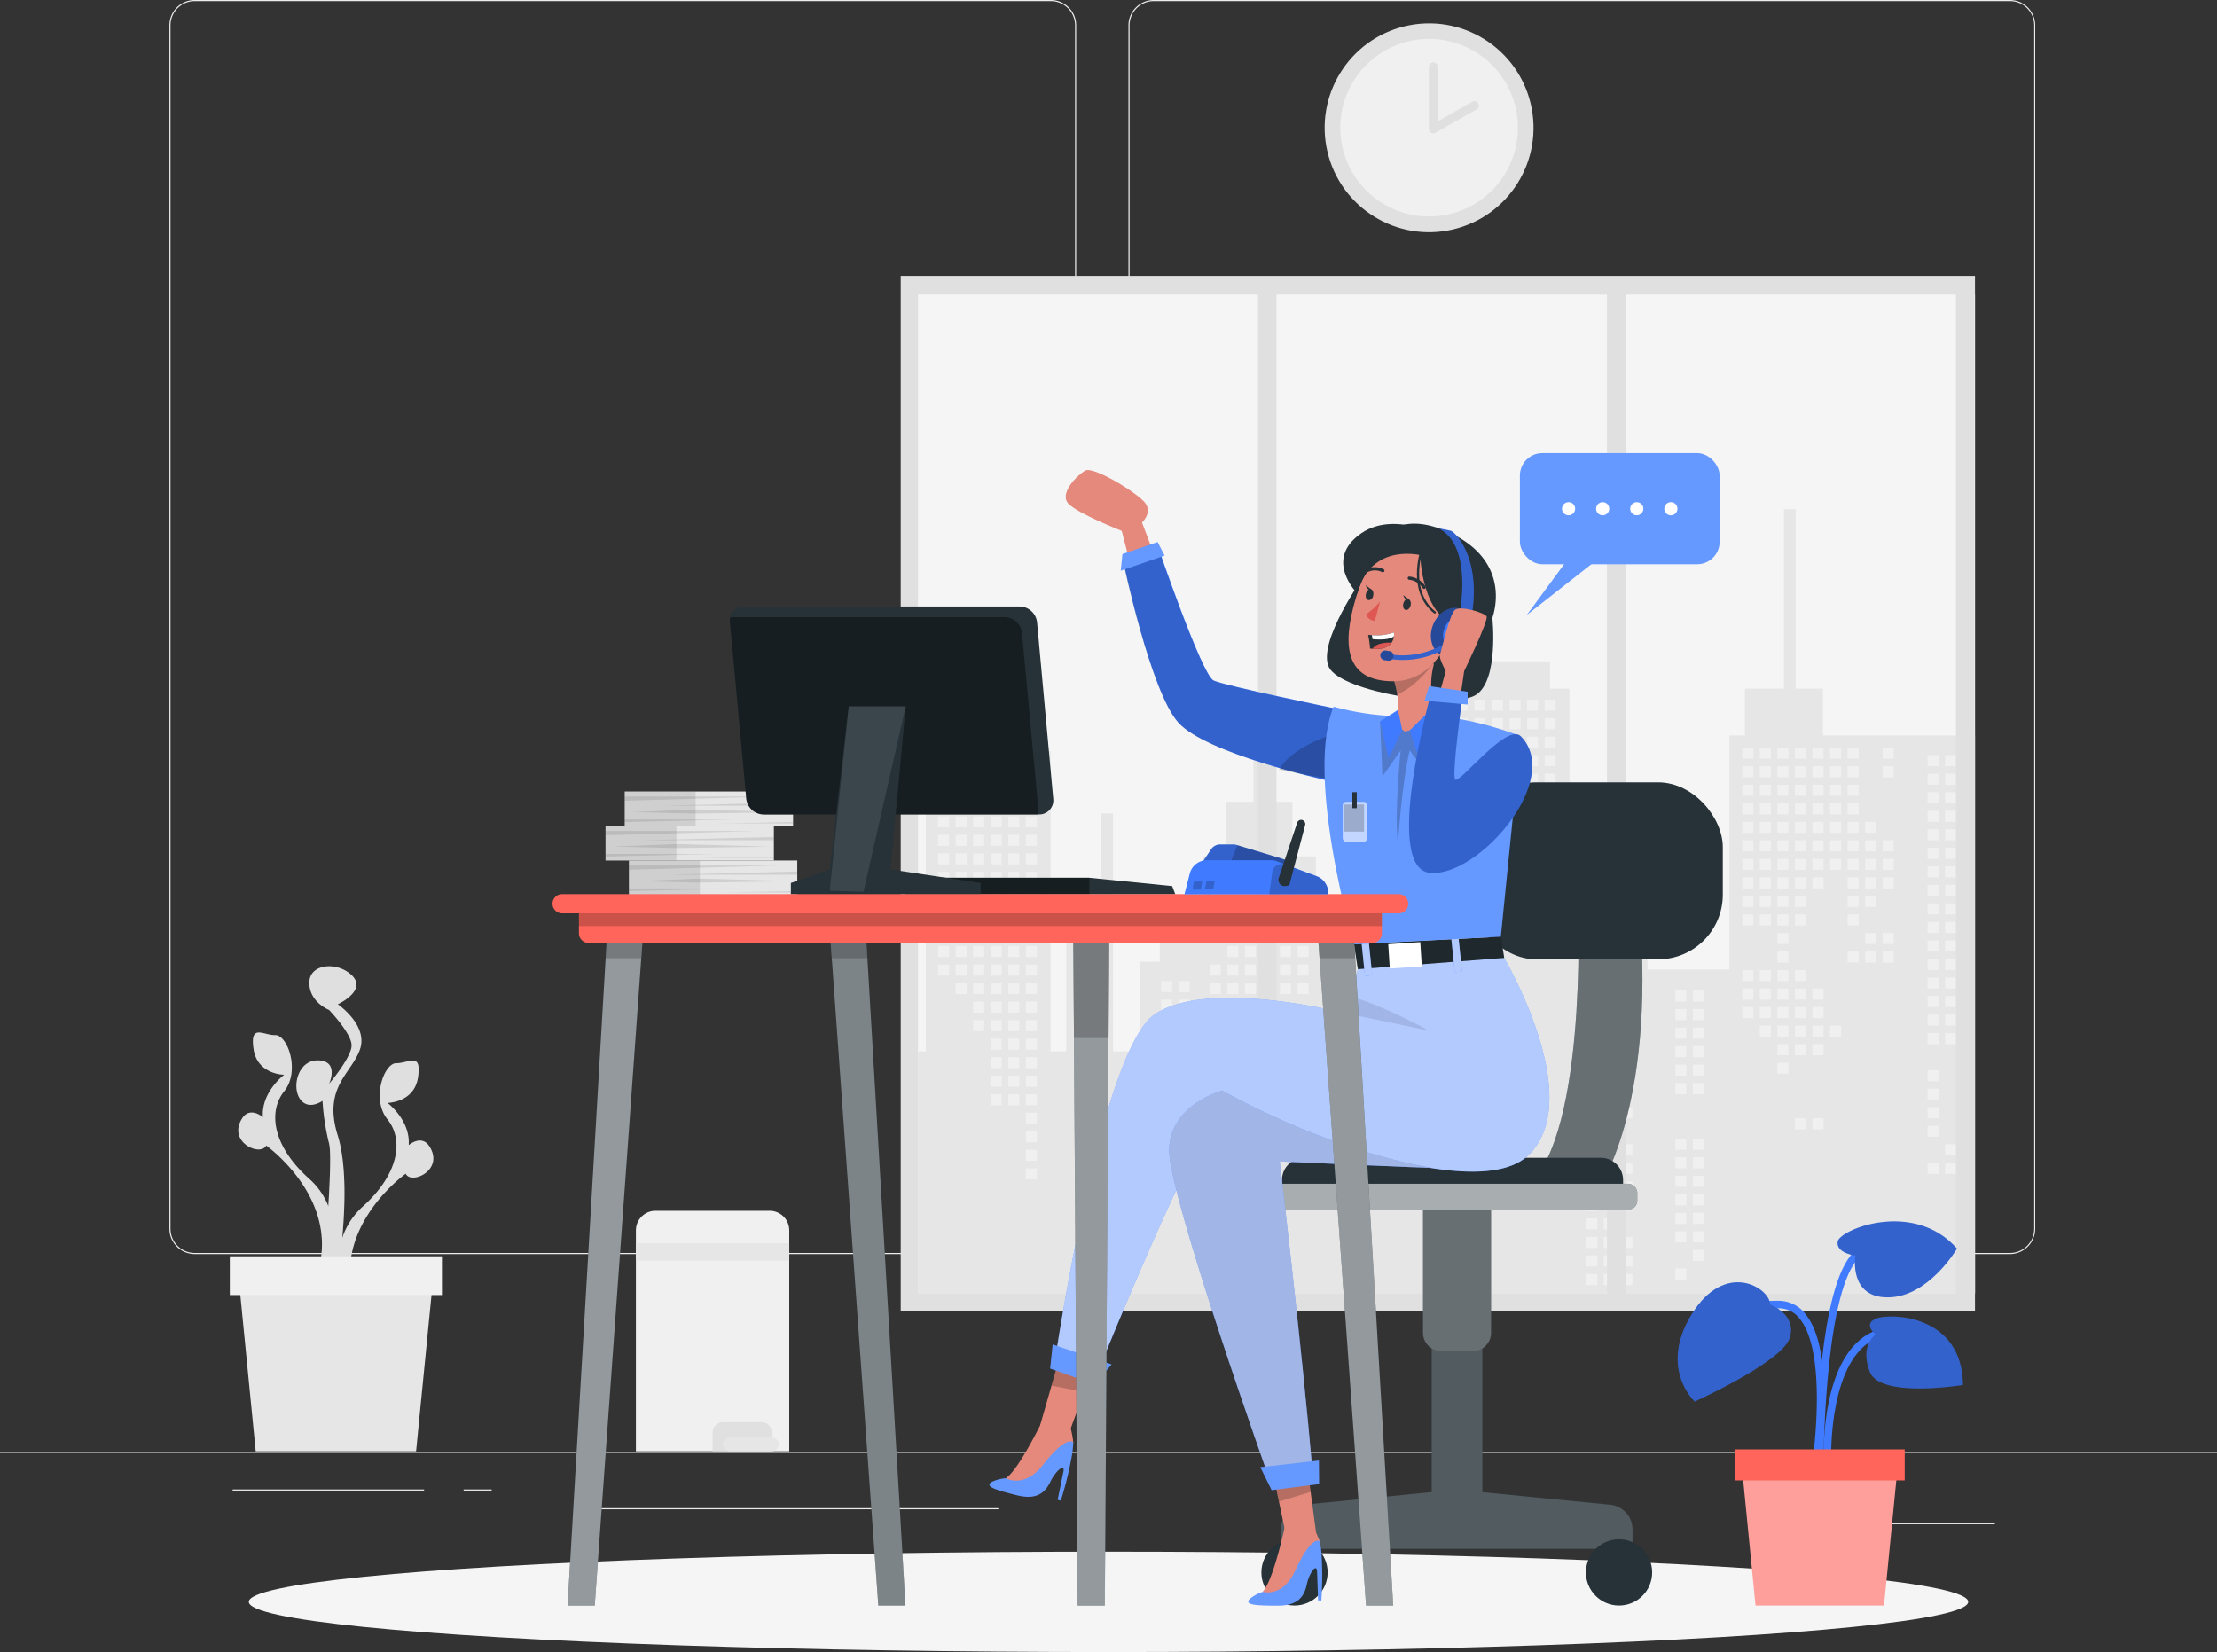 <svg xmlns="http://www.w3.org/2000/svg" viewBox="0 0 500 372.61"><rect x="0" y="0" width="500" height="372.61" fill="#333333" stroke="none"/><g id="Calque_2" data-name="Calque 2"><g id="Background_Complete" data-name="Background Complete"><rect y="327.45" width="500" height="0.25" style="fill:#ebebeb"></rect><rect x="416.78" y="343.54" width="33.12" height="0.25" style="fill:#ebebeb"></rect><rect x="322.53" y="346.26" width="8.69" height="0.25" style="fill:#ebebeb"></rect><rect x="396.59" y="334.26" width="19.19" height="0.25" style="fill:#ebebeb"></rect><rect x="52.46" y="335.94" width="43.19" height="0.25" style="fill:#ebebeb"></rect><rect x="104.56" y="335.94" width="6.33" height="0.25" style="fill:#ebebeb"></rect><rect x="131.47" y="340.16" width="93.68" height="0.25" style="fill:#ebebeb"></rect><path d="M237,282.85H43.91a5.71,5.71,0,0,1-5.7-5.71V5.71A5.71,5.71,0,0,1,43.91,0H237a5.71,5.71,0,0,1,5.71,5.71V277.14A5.71,5.71,0,0,1,237,282.85ZM43.91.25a5.46,5.46,0,0,0-5.45,5.46V277.14a5.46,5.46,0,0,0,5.45,5.46H237a5.47,5.47,0,0,0,5.46-5.46V5.71A5.47,5.47,0,0,0,237,.25Z" style="fill:#ebebeb"></path><path d="M453.31,282.85H260.21a5.72,5.72,0,0,1-5.71-5.71V5.71A5.72,5.72,0,0,1,260.21,0h193.1A5.71,5.71,0,0,1,459,5.71V277.14A5.71,5.71,0,0,1,453.31,282.85ZM260.21.25a5.47,5.47,0,0,0-5.46,5.46V277.14a5.47,5.47,0,0,0,5.46,5.46h193.1a5.47,5.47,0,0,0,5.46-5.46V5.71A5.47,5.47,0,0,0,453.31.25Z" style="fill:#ebebeb"></path><rect x="203.14" y="62.22" width="242.28" height="233.54" style="fill:#e0e0e0"></rect><rect x="207.03" y="66.46" width="238.39" height="225.22" style="fill:#f5f5f5"></rect><polygon points="208.79 237.14 208.79 169.4 215.82 169.4 215.82 160.45 231.66 153.04 231.66 143.88 234.3 143.88 234.3 169.4 236.94 169.4 236.94 237.14 240.46 237.14 240.46 201.95 248.38 201.95 248.38 183.48 251.02 183.48 251.02 237.14 257.17 237.14 257.17 216.91 261.57 216.91 261.57 211.63 271.25 211.63 271.25 193.15 276.53 193.15 276.53 180.84 282.69 180.84 282.69 162.36 285.33 162.36 285.33 180.84 291.49 180.84 291.49 193.15 296.76 193.15 296.76 211.63 306.44 211.63 306.44 216.91 310.84 216.91 310.84 237.14 316.12 237.14 316.12 211.63 325.8 211.63 325.8 155.32 328.44 155.32 328.44 149.16 349.55 149.16 349.55 155.32 353.95 155.32 353.95 195.79 371.55 195.79 371.55 200.19 377.7 200.19 377.7 202.83 371.55 202.83 371.55 218.67 390.02 218.67 390.02 165.88 393.54 165.88 393.54 155.32 402.34 155.32 402.34 114.85 404.98 114.85 404.98 155.32 411.14 155.32 411.14 165.88 445.42 165.88 445.42 291.69 207.03 291.69 207.03 237.14 208.79 237.14" style="fill:#e6e6e6"></polygon><rect x="424.61" y="168.64" width="2.49" height="2.49" style="fill:#f0f0f0"></rect><rect x="424.61" y="172.82" width="2.49" height="2.49" style="fill:#f0f0f0"></rect><rect x="424.61" y="189.53" width="2.49" height="2.49" style="fill:#f0f0f0"></rect><rect x="424.61" y="193.71" width="2.49" height="2.49" style="fill:#f0f0f0"></rect><rect x="424.61" y="197.89" width="2.49" height="2.49" style="fill:#f0f0f0"></rect><rect x="424.61" y="210.43" width="2.49" height="2.49" style="fill:#f0f0f0"></rect><rect x="424.61" y="214.61" width="2.49" height="2.49" style="fill:#f0f0f0"></rect><rect x="420.65" y="185.35" width="2.49" height="2.49" style="fill:#f0f0f0"></rect><rect x="420.65" y="189.53" width="2.49" height="2.49" style="fill:#f0f0f0"></rect><rect x="420.65" y="193.71" width="2.49" height="2.49" style="fill:#f0f0f0"></rect><rect x="420.65" y="197.89" width="2.49" height="2.49" style="fill:#f0f0f0"></rect><rect x="420.65" y="202.07" width="2.49" height="2.49" style="fill:#f0f0f0"></rect><rect x="420.65" y="210.43" width="2.49" height="2.49" style="fill:#f0f0f0"></rect><rect x="420.65" y="214.61" width="2.49" height="2.49" style="fill:#f0f0f0"></rect><rect x="416.69" y="168.64" width="2.49" height="2.49" style="fill:#f0f0f0"></rect><rect x="416.69" y="172.82" width="2.49" height="2.49" style="fill:#f0f0f0"></rect><rect x="416.69" y="177" width="2.49" height="2.49" style="fill:#f0f0f0"></rect><rect x="416.69" y="181.18" width="2.49" height="2.49" style="fill:#f0f0f0"></rect><rect x="416.69" y="185.35" width="2.49" height="2.49" style="fill:#f0f0f0"></rect><rect x="416.69" y="189.53" width="2.49" height="2.49" style="fill:#f0f0f0"></rect><rect x="416.69" y="193.71" width="2.49" height="2.49" style="fill:#f0f0f0"></rect><rect x="416.69" y="197.89" width="2.49" height="2.49" style="fill:#f0f0f0"></rect><rect x="416.69" y="202.07" width="2.49" height="2.49" style="fill:#f0f0f0"></rect><rect x="416.69" y="206.25" width="2.49" height="2.49" style="fill:#f0f0f0"></rect><rect x="416.69" y="214.61" width="2.49" height="2.49" style="fill:#f0f0f0"></rect><rect x="412.73" y="168.64" width="2.49" height="2.49" style="fill:#f0f0f0"></rect><rect x="412.73" y="172.82" width="2.49" height="2.49" style="fill:#f0f0f0"></rect><rect x="412.73" y="177" width="2.49" height="2.49" style="fill:#f0f0f0"></rect><rect x="412.73" y="181.18" width="2.49" height="2.49" style="fill:#f0f0f0"></rect><rect x="412.73" y="185.35" width="2.49" height="2.49" style="fill:#f0f0f0"></rect><rect x="412.73" y="189.53" width="2.49" height="2.49" style="fill:#f0f0f0"></rect><rect x="412.73" y="193.71" width="2.49" height="2.49" style="fill:#f0f0f0"></rect><rect x="412.73" y="231.32" width="2.49" height="2.49" style="fill:#f0f0f0"></rect><rect x="408.77" y="168.64" width="2.49" height="2.49" style="fill:#f0f0f0"></rect><rect x="408.77" y="172.82" width="2.49" height="2.49" style="fill:#f0f0f0"></rect><rect x="408.77" y="177" width="2.49" height="2.49" style="fill:#f0f0f0"></rect><rect x="408.77" y="181.18" width="2.49" height="2.49" style="fill:#f0f0f0"></rect><rect x="408.77" y="185.35" width="2.49" height="2.49" style="fill:#f0f0f0"></rect><rect x="408.77" y="189.53" width="2.49" height="2.49" style="fill:#f0f0f0"></rect><rect x="408.77" y="193.71" width="2.49" height="2.49" style="fill:#f0f0f0"></rect><rect x="408.77" y="197.89" width="2.49" height="2.49" style="fill:#f0f0f0"></rect><rect x="408.77" y="222.97" width="2.49" height="2.49" style="fill:#f0f0f0"></rect><rect x="408.77" y="227.14" width="2.49" height="2.49" style="fill:#f0f0f0"></rect><rect x="408.77" y="231.32" width="2.49" height="2.49" style="fill:#f0f0f0"></rect><rect x="408.77" y="235.5" width="2.49" height="2.49" style="fill:#f0f0f0"></rect><rect x="408.77" y="252.22" width="2.49" height="2.49" style="fill:#f0f0f0"></rect><rect x="404.81" y="168.64" width="2.49" height="2.49" style="fill:#f0f0f0"></rect><rect x="404.81" y="172.82" width="2.49" height="2.49" style="fill:#f0f0f0"></rect><rect x="404.81" y="177" width="2.49" height="2.49" style="fill:#f0f0f0"></rect><rect x="404.81" y="181.18" width="2.49" height="2.49" style="fill:#f0f0f0"></rect><rect x="404.81" y="185.35" width="2.49" height="2.49" style="fill:#f0f0f0"></rect><rect x="404.81" y="189.53" width="2.49" height="2.49" style="fill:#f0f0f0"></rect><rect x="404.81" y="193.71" width="2.49" height="2.49" style="fill:#f0f0f0"></rect><rect x="404.81" y="197.89" width="2.49" height="2.49" style="fill:#f0f0f0"></rect><rect x="404.81" y="202.07" width="2.49" height="2.49" style="fill:#f0f0f0"></rect><rect x="404.81" y="206.25" width="2.49" height="2.49" style="fill:#f0f0f0"></rect><rect x="404.81" y="218.79" width="2.49" height="2.49" style="fill:#f0f0f0"></rect><rect x="404.81" y="222.97" width="2.49" height="2.49" style="fill:#f0f0f0"></rect><rect x="404.81" y="227.14" width="2.49" height="2.49" style="fill:#f0f0f0"></rect><rect x="404.81" y="231.32" width="2.49" height="2.49" style="fill:#f0f0f0"></rect><rect x="404.81" y="235.5" width="2.49" height="2.49" style="fill:#f0f0f0"></rect><rect x="404.81" y="252.22" width="2.49" height="2.49" style="fill:#f0f0f0"></rect><rect x="400.85" y="168.64" width="2.49" height="2.49" style="fill:#f0f0f0"></rect><rect x="400.85" y="172.82" width="2.49" height="2.49" style="fill:#f0f0f0"></rect><rect x="400.85" y="177" width="2.49" height="2.49" style="fill:#f0f0f0"></rect><rect x="400.85" y="181.18" width="2.49" height="2.49" style="fill:#f0f0f0"></rect><rect x="400.85" y="185.35" width="2.49" height="2.49" style="fill:#f0f0f0"></rect><rect x="400.85" y="189.53" width="2.49" height="2.49" style="fill:#f0f0f0"></rect><rect x="400.85" y="193.71" width="2.49" height="2.49" style="fill:#f0f0f0"></rect><rect x="400.85" y="197.89" width="2.49" height="2.49" style="fill:#f0f0f0"></rect><rect x="400.85" y="202.07" width="2.49" height="2.49" style="fill:#f0f0f0"></rect><rect x="400.85" y="206.25" width="2.49" height="2.49" style="fill:#f0f0f0"></rect><rect x="400.85" y="210.43" width="2.49" height="2.49" style="fill:#f0f0f0"></rect><rect x="400.85" y="214.61" width="2.49" height="2.49" style="fill:#f0f0f0"></rect><rect x="400.85" y="218.79" width="2.49" height="2.49" style="fill:#f0f0f0"></rect><rect x="400.85" y="222.97" width="2.49" height="2.49" style="fill:#f0f0f0"></rect><rect x="400.85" y="227.14" width="2.49" height="2.49" style="fill:#f0f0f0"></rect><rect x="400.85" y="231.32" width="2.49" height="2.49" style="fill:#f0f0f0"></rect><rect x="400.85" y="235.5" width="2.49" height="2.49" style="fill:#f0f0f0"></rect><rect x="400.85" y="239.68" width="2.49" height="2.49" style="fill:#f0f0f0"></rect><rect x="396.89" y="168.64" width="2.49" height="2.49" style="fill:#f0f0f0"></rect><rect x="396.89" y="172.82" width="2.49" height="2.49" style="fill:#f0f0f0"></rect><rect x="396.89" y="177" width="2.49" height="2.49" style="fill:#f0f0f0"></rect><rect x="396.89" y="181.18" width="2.49" height="2.49" style="fill:#f0f0f0"></rect><rect x="396.89" y="185.35" width="2.49" height="2.49" style="fill:#f0f0f0"></rect><rect x="396.89" y="189.53" width="2.49" height="2.49" style="fill:#f0f0f0"></rect><rect x="396.89" y="193.71" width="2.49" height="2.49" style="fill:#f0f0f0"></rect><rect x="396.89" y="197.89" width="2.49" height="2.49" style="fill:#f0f0f0"></rect><rect x="396.89" y="202.07" width="2.49" height="2.49" style="fill:#f0f0f0"></rect><rect x="396.89" y="206.25" width="2.49" height="2.49" style="fill:#f0f0f0"></rect><rect x="396.89" y="218.79" width="2.49" height="2.49" style="fill:#f0f0f0"></rect><rect x="396.89" y="222.97" width="2.49" height="2.49" style="fill:#f0f0f0"></rect><rect x="396.89" y="227.14" width="2.49" height="2.49" style="fill:#f0f0f0"></rect><rect x="396.89" y="231.32" width="2.49" height="2.49" style="fill:#f0f0f0"></rect><rect x="392.94" y="168.64" width="2.49" height="2.49" style="fill:#f0f0f0"></rect><rect x="392.94" y="172.82" width="2.49" height="2.49" style="fill:#f0f0f0"></rect><rect x="392.94" y="177" width="2.49" height="2.49" style="fill:#f0f0f0"></rect><rect x="392.94" y="181.18" width="2.49" height="2.49" style="fill:#f0f0f0"></rect><rect x="392.94" y="185.35" width="2.49" height="2.49" style="fill:#f0f0f0"></rect><rect x="392.94" y="189.53" width="2.49" height="2.49" style="fill:#f0f0f0"></rect><rect x="392.94" y="193.71" width="2.49" height="2.49" style="fill:#f0f0f0"></rect><rect x="392.94" y="197.89" width="2.49" height="2.49" style="fill:#f0f0f0"></rect><rect x="392.94" y="202.07" width="2.49" height="2.49" style="fill:#f0f0f0"></rect><rect x="392.94" y="206.25" width="2.49" height="2.49" style="fill:#f0f0f0"></rect><rect x="392.94" y="218.79" width="2.49" height="2.49" style="fill:#f0f0f0"></rect><rect x="392.94" y="222.97" width="2.49" height="2.49" style="fill:#f0f0f0"></rect><rect x="392.94" y="227.14" width="2.49" height="2.49" style="fill:#f0f0f0"></rect><rect x="348.36" y="157.79" width="2.49" height="2.49" style="fill:#f0f0f0"></rect><rect x="348.36" y="161.97" width="2.49" height="2.49" style="fill:#f0f0f0"></rect><rect x="348.36" y="166.15" width="2.49" height="2.49" style="fill:#f0f0f0"></rect><rect x="348.36" y="170.32" width="2.49" height="2.49" style="fill:#f0f0f0"></rect><rect x="348.36" y="174.5" width="2.49" height="2.49" style="fill:#f0f0f0"></rect><rect x="348.36" y="178.68" width="2.49" height="2.49" style="fill:#f0f0f0"></rect><rect x="348.36" y="182.86" width="2.49" height="2.49" style="fill:#f0f0f0"></rect><rect x="348.36" y="187.04" width="2.49" height="2.49" style="fill:#f0f0f0"></rect><rect x="348.36" y="199.58" width="2.49" height="2.49" style="fill:#f0f0f0"></rect><rect x="348.36" y="203.76" width="2.49" height="2.49" style="fill:#f0f0f0"></rect><rect x="344.4" y="157.79" width="2.49" height="2.49" style="fill:#f0f0f0"></rect><rect x="344.4" y="161.97" width="2.49" height="2.49" style="fill:#f0f0f0"></rect><rect x="344.4" y="166.15" width="2.49" height="2.49" style="fill:#f0f0f0"></rect><rect x="344.4" y="170.32" width="2.49" height="2.49" style="fill:#f0f0f0"></rect><rect x="344.4" y="174.5" width="2.49" height="2.49" style="fill:#f0f0f0"></rect><rect x="344.4" y="178.68" width="2.49" height="2.49" style="fill:#f0f0f0"></rect><rect x="344.4" y="182.86" width="2.49" height="2.49" style="fill:#f0f0f0"></rect><rect x="344.4" y="187.04" width="2.49" height="2.49" style="fill:#f0f0f0"></rect><rect x="344.4" y="203.76" width="2.49" height="2.49" style="fill:#f0f0f0"></rect><rect x="340.44" y="157.79" width="2.49" height="2.49" style="fill:#f0f0f0"></rect><rect x="340.44" y="161.97" width="2.49" height="2.49" style="fill:#f0f0f0"></rect><rect x="340.44" y="166.15" width="2.49" height="2.49" style="fill:#f0f0f0"></rect><rect x="340.44" y="170.32" width="2.49" height="2.49" style="fill:#f0f0f0"></rect><rect x="340.44" y="174.5" width="2.49" height="2.49" style="fill:#f0f0f0"></rect><rect x="340.44" y="178.68" width="2.49" height="2.49" style="fill:#f0f0f0"></rect><rect x="340.44" y="182.86" width="2.49" height="2.49" style="fill:#f0f0f0"></rect><rect x="340.44" y="187.04" width="2.49" height="2.49" style="fill:#f0f0f0"></rect><rect x="336.48" y="157.79" width="2.49" height="2.49" style="fill:#f0f0f0"></rect><rect x="336.48" y="161.97" width="2.49" height="2.49" style="fill:#f0f0f0"></rect><rect x="336.48" y="166.15" width="2.49" height="2.49" style="fill:#f0f0f0"></rect><rect x="336.48" y="170.32" width="2.49" height="2.49" style="fill:#f0f0f0"></rect><rect x="336.48" y="174.5" width="2.49" height="2.49" style="fill:#f0f0f0"></rect><rect x="336.48" y="178.68" width="2.49" height="2.49" style="fill:#f0f0f0"></rect><rect x="336.48" y="187.04" width="2.49" height="2.49" style="fill:#f0f0f0"></rect><rect x="336.48" y="191.22" width="2.49" height="2.49" style="fill:#f0f0f0"></rect><rect x="336.48" y="203.76" width="2.49" height="2.49" style="fill:#f0f0f0"></rect><rect x="336.48" y="207.94" width="2.49" height="2.49" style="fill:#f0f0f0"></rect><rect x="336.48" y="212.11" width="2.49" height="2.49" style="fill:#f0f0f0"></rect><rect x="336.48" y="216.29" width="2.49" height="2.49" style="fill:#f0f0f0"></rect><rect x="336.48" y="220.47" width="2.49" height="2.49" style="fill:#f0f0f0"></rect><rect x="336.48" y="224.65" width="2.49" height="2.49" style="fill:#f0f0f0"></rect><rect x="336.48" y="228.83" width="2.49" height="2.49" style="fill:#f0f0f0"></rect><rect x="332.52" y="157.79" width="2.49" height="2.49" style="fill:#f0f0f0"></rect><rect x="332.52" y="161.97" width="2.49" height="2.49" style="fill:#f0f0f0"></rect><rect x="332.52" y="166.15" width="2.49" height="2.49" style="fill:#f0f0f0"></rect><rect x="332.52" y="170.32" width="2.49" height="2.49" style="fill:#f0f0f0"></rect><rect x="332.52" y="174.5" width="2.49" height="2.49" style="fill:#f0f0f0"></rect><rect x="332.52" y="178.68" width="2.49" height="2.49" style="fill:#f0f0f0"></rect><rect x="332.52" y="191.22" width="2.49" height="2.49" style="fill:#f0f0f0"></rect><rect x="332.52" y="195.4" width="2.49" height="2.49" style="fill:#f0f0f0"></rect><rect x="332.52" y="199.58" width="2.49" height="2.49" style="fill:#f0f0f0"></rect><rect x="332.52" y="203.76" width="2.49" height="2.49" style="fill:#f0f0f0"></rect><rect x="332.52" y="207.94" width="2.49" height="2.49" style="fill:#f0f0f0"></rect><rect x="332.52" y="212.11" width="2.49" height="2.49" style="fill:#f0f0f0"></rect><rect x="332.52" y="216.29" width="2.49" height="2.49" style="fill:#f0f0f0"></rect><rect x="332.52" y="220.47" width="2.49" height="2.49" style="fill:#f0f0f0"></rect><rect x="332.52" y="224.65" width="2.49" height="2.49" style="fill:#f0f0f0"></rect><rect x="332.52" y="228.83" width="2.49" height="2.49" style="fill:#f0f0f0"></rect><rect x="332.52" y="233.01" width="2.49" height="2.49" style="fill:#f0f0f0"></rect><rect x="332.52" y="241.37" width="2.49" height="2.49" style="fill:#f0f0f0"></rect><rect x="328.56" y="157.79" width="2.49" height="2.49" style="fill:#f0f0f0"></rect><rect x="328.56" y="161.97" width="2.49" height="2.49" style="fill:#f0f0f0"></rect><rect x="328.56" y="166.15" width="2.49" height="2.49" style="fill:#f0f0f0"></rect><rect x="328.56" y="170.32" width="2.49" height="2.49" style="fill:#f0f0f0"></rect><rect x="328.56" y="174.5" width="2.49" height="2.49" style="fill:#f0f0f0"></rect><rect x="328.56" y="178.68" width="2.49" height="2.49" style="fill:#f0f0f0"></rect><rect x="328.56" y="191.22" width="2.49" height="2.49" style="fill:#f0f0f0"></rect><rect x="328.56" y="195.4" width="2.49" height="2.49" style="fill:#f0f0f0"></rect><rect x="328.56" y="199.58" width="2.49" height="2.49" style="fill:#f0f0f0"></rect><rect x="328.56" y="203.76" width="2.49" height="2.49" style="fill:#f0f0f0"></rect><rect x="328.56" y="216.29" width="2.49" height="2.49" style="fill:#f0f0f0"></rect><rect x="328.56" y="220.47" width="2.49" height="2.49" style="fill:#f0f0f0"></rect><rect x="328.56" y="224.65" width="2.49" height="2.49" style="fill:#f0f0f0"></rect><rect x="328.56" y="228.83" width="2.49" height="2.49" style="fill:#f0f0f0"></rect><rect x="328.56" y="233.01" width="2.49" height="2.49" style="fill:#f0f0f0"></rect><rect x="328.56" y="241.37" width="2.49" height="2.49" style="fill:#f0f0f0"></rect><rect x="328.56" y="245.55" width="2.49" height="2.49" style="fill:#f0f0f0"></rect><rect x="292.64" y="196.64" width="2.49" height="2.49" style="fill:#f0f0f0"></rect><rect x="292.64" y="200.82" width="2.49" height="2.49" style="fill:#f0f0f0"></rect><rect x="292.64" y="205" width="2.49" height="2.49" style="fill:#f0f0f0"></rect><rect x="292.64" y="209.18" width="2.49" height="2.49" style="fill:#f0f0f0"></rect><rect x="292.64" y="213.36" width="2.49" height="2.49" style="fill:#f0f0f0"></rect><rect x="292.64" y="217.54" width="2.49" height="2.49" style="fill:#f0f0f0"></rect><rect x="292.64" y="221.72" width="2.49" height="2.49" style="fill:#f0f0f0"></rect><rect x="292.64" y="234.26" width="2.49" height="2.49" style="fill:#f0f0f0"></rect><rect x="292.64" y="238.43" width="2.49" height="2.49" style="fill:#f0f0f0"></rect><rect x="292.64" y="242.61" width="2.49" height="2.49" style="fill:#f0f0f0"></rect><rect x="288.68" y="196.64" width="2.49" height="2.49" style="fill:#f0f0f0"></rect><rect x="288.68" y="200.82" width="2.49" height="2.49" style="fill:#f0f0f0"></rect><rect x="288.68" y="205" width="2.49" height="2.49" style="fill:#f0f0f0"></rect><rect x="288.68" y="209.18" width="2.49" height="2.49" style="fill:#f0f0f0"></rect><rect x="288.68" y="213.36" width="2.49" height="2.49" style="fill:#f0f0f0"></rect><rect x="288.68" y="217.54" width="2.49" height="2.49" style="fill:#f0f0f0"></rect><rect x="288.68" y="221.72" width="2.49" height="2.49" style="fill:#f0f0f0"></rect><rect x="284.72" y="196.64" width="2.49" height="2.49" style="fill:#f0f0f0"></rect><rect x="284.72" y="200.82" width="2.49" height="2.49" style="fill:#f0f0f0"></rect><rect x="284.72" y="205" width="2.49" height="2.49" style="fill:#f0f0f0"></rect><rect x="284.72" y="209.18" width="2.49" height="2.49" style="fill:#f0f0f0"></rect><rect x="284.72" y="213.36" width="2.49" height="2.49" style="fill:#f0f0f0"></rect><rect x="284.72" y="217.54" width="2.49" height="2.49" style="fill:#f0f0f0"></rect><rect x="284.72" y="221.72" width="2.49" height="2.49" style="fill:#f0f0f0"></rect><rect x="280.76" y="196.64" width="2.49" height="2.49" style="fill:#f0f0f0"></rect><rect x="280.76" y="200.82" width="2.49" height="2.49" style="fill:#f0f0f0"></rect><rect x="280.76" y="205" width="2.49" height="2.49" style="fill:#f0f0f0"></rect><rect x="280.76" y="209.18" width="2.49" height="2.49" style="fill:#f0f0f0"></rect><rect x="280.76" y="213.36" width="2.49" height="2.49" style="fill:#f0f0f0"></rect><rect x="280.76" y="217.54" width="2.49" height="2.49" style="fill:#f0f0f0"></rect><rect x="280.76" y="221.72" width="2.49" height="2.49" style="fill:#f0f0f0"></rect><rect x="280.76" y="225.9" width="2.49" height="2.49" style="fill:#f0f0f0"></rect><rect x="280.76" y="230.08" width="2.49" height="2.49" style="fill:#f0f0f0"></rect><rect x="280.76" y="234.26" width="2.49" height="2.49" style="fill:#f0f0f0"></rect><rect x="280.76" y="238.43" width="2.49" height="2.49" style="fill:#f0f0f0"></rect><rect x="276.8" y="196.64" width="2.49" height="2.49" style="fill:#f0f0f0"></rect><rect x="276.8" y="200.82" width="2.49" height="2.49" style="fill:#f0f0f0"></rect><rect x="276.8" y="205" width="2.49" height="2.49" style="fill:#f0f0f0"></rect><rect x="276.8" y="209.18" width="2.49" height="2.49" style="fill:#f0f0f0"></rect><rect x="276.8" y="213.36" width="2.49" height="2.49" style="fill:#f0f0f0"></rect><rect x="276.8" y="217.54" width="2.49" height="2.49" style="fill:#f0f0f0"></rect><rect x="276.8" y="221.72" width="2.49" height="2.49" style="fill:#f0f0f0"></rect><rect x="276.8" y="225.9" width="2.49" height="2.49" style="fill:#f0f0f0"></rect><rect x="276.8" y="230.08" width="2.49" height="2.49" style="fill:#f0f0f0"></rect><rect x="276.8" y="234.26" width="2.49" height="2.49" style="fill:#f0f0f0"></rect><rect x="276.8" y="238.43" width="2.49" height="2.49" style="fill:#f0f0f0"></rect><rect x="276.8" y="242.61" width="2.49" height="2.49" style="fill:#f0f0f0"></rect><rect x="276.8" y="255.15" width="2.49" height="2.49" style="fill:#f0f0f0"></rect><rect x="276.8" y="259.33" width="2.49" height="2.49" style="fill:#f0f0f0"></rect><rect x="272.84" y="196.64" width="2.49" height="2.49" style="fill:#f0f0f0"></rect><rect x="272.84" y="200.82" width="2.49" height="2.49" style="fill:#f0f0f0"></rect><rect x="272.84" y="205" width="2.49" height="2.49" style="fill:#f0f0f0"></rect><rect x="272.84" y="217.54" width="2.49" height="2.49" style="fill:#f0f0f0"></rect><rect x="272.84" y="221.72" width="2.49" height="2.49" style="fill:#f0f0f0"></rect><rect x="272.84" y="225.9" width="2.49" height="2.49" style="fill:#f0f0f0"></rect><rect x="272.84" y="230.08" width="2.49" height="2.49" style="fill:#f0f0f0"></rect><rect x="272.84" y="234.26" width="2.49" height="2.49" style="fill:#f0f0f0"></rect><rect x="272.84" y="238.43" width="2.49" height="2.49" style="fill:#f0f0f0"></rect><rect x="272.84" y="242.61" width="2.49" height="2.49" style="fill:#f0f0f0"></rect><rect x="272.84" y="255.15" width="2.49" height="2.49" style="fill:#f0f0f0"></rect><rect x="272.84" y="259.33" width="2.49" height="2.49" style="fill:#f0f0f0"></rect><rect x="272.84" y="263.51" width="2.49" height="2.49" style="fill:#f0f0f0"></rect><rect x="231.35" y="171.57" width="2.49" height="2.49" style="fill:#f0f0f0"></rect><rect x="231.35" y="175.75" width="2.49" height="2.49" style="fill:#f0f0f0"></rect><rect x="231.35" y="179.93" width="2.49" height="2.49" style="fill:#f0f0f0"></rect><rect x="231.35" y="184.11" width="2.49" height="2.49" style="fill:#f0f0f0"></rect><rect x="231.35" y="188.29" width="2.49" height="2.49" style="fill:#f0f0f0"></rect><rect x="231.35" y="192.47" width="2.49" height="2.49" style="fill:#f0f0f0"></rect><rect x="231.35" y="196.64" width="2.49" height="2.49" style="fill:#f0f0f0"></rect><rect x="231.35" y="200.82" width="2.49" height="2.49" style="fill:#f0f0f0"></rect><rect x="231.35" y="205" width="2.49" height="2.49" style="fill:#f0f0f0"></rect><rect x="231.35" y="209.18" width="2.49" height="2.49" style="fill:#f0f0f0"></rect><rect x="231.35" y="213.36" width="2.49" height="2.49" style="fill:#f0f0f0"></rect><rect x="231.35" y="217.54" width="2.49" height="2.49" style="fill:#f0f0f0"></rect><rect x="231.35" y="221.72" width="2.49" height="2.49" style="fill:#f0f0f0"></rect><rect x="231.35" y="225.9" width="2.49" height="2.49" style="fill:#f0f0f0"></rect><rect x="231.35" y="230.08" width="2.49" height="2.49" style="fill:#f0f0f0"></rect><rect x="231.35" y="234.26" width="2.49" height="2.49" style="fill:#f0f0f0"></rect><rect x="231.35" y="238.43" width="2.49" height="2.49" style="fill:#f0f0f0"></rect><rect x="231.35" y="242.61" width="2.49" height="2.49" style="fill:#f0f0f0"></rect><rect x="231.35" y="246.79" width="2.49" height="2.49" style="fill:#f0f0f0"></rect><rect x="231.35" y="250.97" width="2.49" height="2.49" style="fill:#f0f0f0"></rect><rect x="231.35" y="255.15" width="2.49" height="2.49" style="fill:#f0f0f0"></rect><rect x="231.35" y="259.33" width="2.49" height="2.49" style="fill:#f0f0f0"></rect><rect x="231.35" y="263.51" width="2.49" height="2.49" style="fill:#f0f0f0"></rect><rect x="227.39" y="171.57" width="2.49" height="2.49" style="fill:#f0f0f0"></rect><rect x="227.39" y="175.75" width="2.49" height="2.49" style="fill:#f0f0f0"></rect><rect x="227.39" y="179.93" width="2.49" height="2.49" style="fill:#f0f0f0"></rect><rect x="227.39" y="184.11" width="2.49" height="2.49" style="fill:#f0f0f0"></rect><rect x="227.39" y="188.29" width="2.49" height="2.49" style="fill:#f0f0f0"></rect><rect x="227.39" y="192.47" width="2.49" height="2.49" style="fill:#f0f0f0"></rect><rect x="227.39" y="196.64" width="2.49" height="2.49" style="fill:#f0f0f0"></rect><rect x="227.39" y="200.82" width="2.49" height="2.49" style="fill:#f0f0f0"></rect><rect x="227.39" y="205" width="2.49" height="2.49" style="fill:#f0f0f0"></rect><rect x="227.39" y="209.18" width="2.49" height="2.49" style="fill:#f0f0f0"></rect><rect x="227.39" y="213.36" width="2.49" height="2.49" style="fill:#f0f0f0"></rect><rect x="227.39" y="217.54" width="2.49" height="2.49" style="fill:#f0f0f0"></rect><rect x="227.39" y="221.72" width="2.49" height="2.49" style="fill:#f0f0f0"></rect><rect x="227.39" y="225.9" width="2.49" height="2.49" style="fill:#f0f0f0"></rect><rect x="227.39" y="230.08" width="2.49" height="2.49" style="fill:#f0f0f0"></rect><rect x="227.39" y="234.26" width="2.49" height="2.49" style="fill:#f0f0f0"></rect><rect x="227.39" y="238.43" width="2.49" height="2.49" style="fill:#f0f0f0"></rect><rect x="227.39" y="242.61" width="2.49" height="2.49" style="fill:#f0f0f0"></rect><rect x="227.39" y="246.79" width="2.49" height="2.49" style="fill:#f0f0f0"></rect><rect x="223.43" y="171.57" width="2.49" height="2.49" style="fill:#f0f0f0"></rect><rect x="223.43" y="175.75" width="2.49" height="2.49" style="fill:#f0f0f0"></rect><rect x="223.43" y="179.93" width="2.49" height="2.49" style="fill:#f0f0f0"></rect><rect x="223.43" y="184.11" width="2.49" height="2.49" style="fill:#f0f0f0"></rect><rect x="223.43" y="188.29" width="2.49" height="2.49" style="fill:#f0f0f0"></rect><rect x="223.43" y="192.47" width="2.49" height="2.49" style="fill:#f0f0f0"></rect><rect x="223.43" y="196.64" width="2.49" height="2.49" style="fill:#f0f0f0"></rect><rect x="223.43" y="200.82" width="2.49" height="2.49" style="fill:#f0f0f0"></rect><rect x="223.43" y="205" width="2.49" height="2.49" style="fill:#f0f0f0"></rect><rect x="223.43" y="209.18" width="2.49" height="2.49" style="fill:#f0f0f0"></rect><rect x="223.43" y="213.36" width="2.49" height="2.49" style="fill:#f0f0f0"></rect><rect x="223.43" y="217.54" width="2.49" height="2.49" style="fill:#f0f0f0"></rect><rect x="223.43" y="221.72" width="2.49" height="2.49" style="fill:#f0f0f0"></rect><rect x="223.43" y="225.9" width="2.49" height="2.49" style="fill:#f0f0f0"></rect><rect x="223.43" y="230.08" width="2.49" height="2.49" style="fill:#f0f0f0"></rect><rect x="223.43" y="234.26" width="2.49" height="2.49" style="fill:#f0f0f0"></rect><rect x="223.43" y="238.43" width="2.49" height="2.49" style="fill:#f0f0f0"></rect><rect x="223.43" y="242.61" width="2.49" height="2.49" style="fill:#f0f0f0"></rect><rect x="223.43" y="246.79" width="2.49" height="2.49" style="fill:#f0f0f0"></rect><rect x="219.47" y="171.57" width="2.49" height="2.49" style="fill:#f0f0f0"></rect><rect x="219.47" y="175.75" width="2.49" height="2.49" style="fill:#f0f0f0"></rect><rect x="219.47" y="179.93" width="2.49" height="2.49" style="fill:#f0f0f0"></rect><rect x="219.47" y="184.11" width="2.49" height="2.49" style="fill:#f0f0f0"></rect><rect x="219.47" y="188.29" width="2.49" height="2.49" style="fill:#f0f0f0"></rect><rect x="219.47" y="192.47" width="2.49" height="2.49" style="fill:#f0f0f0"></rect><rect x="219.47" y="196.64" width="2.49" height="2.49" style="fill:#f0f0f0"></rect><rect x="219.47" y="200.82" width="2.49" height="2.49" style="fill:#f0f0f0"></rect><rect x="219.47" y="205" width="2.49" height="2.49" style="fill:#f0f0f0"></rect><rect x="219.47" y="209.18" width="2.49" height="2.49" style="fill:#f0f0f0"></rect><rect x="219.47" y="213.36" width="2.49" height="2.49" style="fill:#f0f0f0"></rect><rect x="219.47" y="217.54" width="2.49" height="2.49" style="fill:#f0f0f0"></rect><rect x="219.47" y="221.72" width="2.49" height="2.49" style="fill:#f0f0f0"></rect><rect x="219.47" y="225.9" width="2.49" height="2.49" style="fill:#f0f0f0"></rect><rect x="219.47" y="230.08" width="2.49" height="2.49" style="fill:#f0f0f0"></rect><rect x="215.51" y="171.57" width="2.49" height="2.49" style="fill:#f0f0f0"></rect><rect x="215.51" y="175.75" width="2.49" height="2.49" style="fill:#f0f0f0"></rect><rect x="215.51" y="179.93" width="2.49" height="2.49" style="fill:#f0f0f0"></rect><rect x="215.51" y="184.11" width="2.49" height="2.49" style="fill:#f0f0f0"></rect><rect x="215.51" y="188.29" width="2.49" height="2.49" style="fill:#f0f0f0"></rect><rect x="215.51" y="192.47" width="2.49" height="2.49" style="fill:#f0f0f0"></rect><rect x="215.51" y="196.64" width="2.49" height="2.49" style="fill:#f0f0f0"></rect><rect x="215.51" y="200.82" width="2.49" height="2.49" style="fill:#f0f0f0"></rect><rect x="215.51" y="205" width="2.49" height="2.49" style="fill:#f0f0f0"></rect><rect x="215.51" y="209.18" width="2.49" height="2.49" style="fill:#f0f0f0"></rect><rect x="215.51" y="213.36" width="2.49" height="2.49" style="fill:#f0f0f0"></rect><rect x="215.51" y="217.54" width="2.49" height="2.49" style="fill:#f0f0f0"></rect><rect x="215.51" y="221.72" width="2.49" height="2.49" style="fill:#f0f0f0"></rect><rect x="211.55" y="171.57" width="2.49" height="2.49" style="fill:#f0f0f0"></rect><rect x="211.55" y="175.75" width="2.49" height="2.49" style="fill:#f0f0f0"></rect><rect x="211.55" y="179.93" width="2.49" height="2.49" style="fill:#f0f0f0"></rect><rect x="211.55" y="184.11" width="2.49" height="2.49" style="fill:#f0f0f0"></rect><rect x="211.55" y="188.29" width="2.49" height="2.49" style="fill:#f0f0f0"></rect><rect x="211.55" y="192.47" width="2.49" height="2.49" style="fill:#f0f0f0"></rect><rect x="211.55" y="196.64" width="2.49" height="2.49" style="fill:#f0f0f0"></rect><rect x="211.55" y="200.82" width="2.49" height="2.49" style="fill:#f0f0f0"></rect><rect x="211.55" y="205" width="2.49" height="2.49" style="fill:#f0f0f0"></rect><rect x="211.55" y="209.18" width="2.49" height="2.49" style="fill:#f0f0f0"></rect><rect x="211.55" y="213.36" width="2.49" height="2.49" style="fill:#f0f0f0"></rect><rect x="211.55" y="217.54" width="2.49" height="2.49" style="fill:#f0f0f0"></rect><rect x="442.64" y="170.32" width="2.49" height="2.49" style="fill:#f0f0f0"></rect><rect x="442.64" y="174.5" width="2.49" height="2.49" style="fill:#f0f0f0"></rect><rect x="442.64" y="178.68" width="2.49" height="2.49" style="fill:#f0f0f0"></rect><rect x="442.64" y="182.86" width="2.49" height="2.49" style="fill:#f0f0f0"></rect><rect x="442.64" y="187.04" width="2.49" height="2.49" style="fill:#f0f0f0"></rect><rect x="442.64" y="191.22" width="2.49" height="2.49" style="fill:#f0f0f0"></rect><rect x="442.64" y="195.4" width="2.49" height="2.49" style="fill:#f0f0f0"></rect><rect x="442.64" y="199.58" width="2.49" height="2.49" style="fill:#f0f0f0"></rect><rect x="442.64" y="203.76" width="2.49" height="2.49" style="fill:#f0f0f0"></rect><rect x="442.64" y="207.94" width="2.49" height="2.49" style="fill:#f0f0f0"></rect><rect x="442.64" y="212.11" width="2.49" height="2.49" style="fill:#f0f0f0"></rect><rect x="442.64" y="216.29" width="2.49" height="2.49" style="fill:#f0f0f0"></rect><rect x="442.64" y="220.47" width="2.49" height="2.49" style="fill:#f0f0f0"></rect><rect x="442.64" y="224.65" width="2.49" height="2.49" style="fill:#f0f0f0"></rect><rect x="442.64" y="228.83" width="2.49" height="2.49" style="fill:#f0f0f0"></rect><rect x="442.64" y="233.01" width="2.49" height="2.49" style="fill:#f0f0f0"></rect><rect x="442.64" y="237.19" width="2.49" height="2.49" style="fill:#f0f0f0"></rect><rect x="442.64" y="245.55" width="2.49" height="2.49" style="fill:#f0f0f0"></rect><rect x="442.64" y="249.73" width="2.49" height="2.49" style="fill:#f0f0f0"></rect><rect x="442.64" y="253.9" width="2.49" height="2.49" style="fill:#f0f0f0"></rect><rect x="442.64" y="258.08" width="2.49" height="2.49" style="fill:#f0f0f0"></rect><rect x="442.64" y="262.26" width="2.49" height="2.49" style="fill:#f0f0f0"></rect><rect x="438.68" y="170.32" width="2.49" height="2.49" style="fill:#f0f0f0"></rect><rect x="438.68" y="174.5" width="2.49" height="2.49" style="fill:#f0f0f0"></rect><rect x="438.68" y="178.68" width="2.49" height="2.49" style="fill:#f0f0f0"></rect><rect x="438.68" y="182.86" width="2.49" height="2.49" style="fill:#f0f0f0"></rect><rect x="438.68" y="187.04" width="2.49" height="2.49" style="fill:#f0f0f0"></rect><rect x="438.68" y="191.22" width="2.49" height="2.49" style="fill:#f0f0f0"></rect><rect x="438.68" y="195.4" width="2.49" height="2.49" style="fill:#f0f0f0"></rect><rect x="438.68" y="199.58" width="2.49" height="2.49" style="fill:#f0f0f0"></rect><rect x="438.68" y="203.76" width="2.49" height="2.49" style="fill:#f0f0f0"></rect><rect x="438.68" y="207.94" width="2.49" height="2.49" style="fill:#f0f0f0"></rect><rect x="438.68" y="212.11" width="2.49" height="2.49" style="fill:#f0f0f0"></rect><rect x="438.68" y="216.29" width="2.49" height="2.49" style="fill:#f0f0f0"></rect><rect x="438.68" y="220.47" width="2.49" height="2.49" style="fill:#f0f0f0"></rect><rect x="438.68" y="224.65" width="2.49" height="2.49" style="fill:#f0f0f0"></rect><rect x="438.68" y="228.83" width="2.49" height="2.49" style="fill:#f0f0f0"></rect><rect x="438.68" y="233.01" width="2.49" height="2.49" style="fill:#f0f0f0"></rect><rect x="438.68" y="258.08" width="2.49" height="2.49" style="fill:#f0f0f0"></rect><rect x="438.68" y="262.26" width="2.49" height="2.49" style="fill:#f0f0f0"></rect><rect x="434.73" y="170.32" width="2.49" height="2.49" style="fill:#f0f0f0"></rect><rect x="434.73" y="174.5" width="2.49" height="2.49" style="fill:#f0f0f0"></rect><rect x="434.73" y="178.68" width="2.49" height="2.49" style="fill:#f0f0f0"></rect><rect x="434.73" y="182.86" width="2.49" height="2.49" style="fill:#f0f0f0"></rect><rect x="434.73" y="187.04" width="2.49" height="2.49" style="fill:#f0f0f0"></rect><rect x="434.73" y="191.22" width="2.49" height="2.49" style="fill:#f0f0f0"></rect><rect x="434.73" y="195.4" width="2.49" height="2.49" style="fill:#f0f0f0"></rect><rect x="434.73" y="199.58" width="2.49" height="2.49" style="fill:#f0f0f0"></rect><rect x="434.73" y="203.76" width="2.49" height="2.49" style="fill:#f0f0f0"></rect><rect x="434.73" y="207.94" width="2.49" height="2.49" style="fill:#f0f0f0"></rect><rect x="434.73" y="212.11" width="2.49" height="2.49" style="fill:#f0f0f0"></rect><rect x="434.73" y="216.29" width="2.49" height="2.49" style="fill:#f0f0f0"></rect><rect x="434.73" y="220.47" width="2.49" height="2.49" style="fill:#f0f0f0"></rect><rect x="434.73" y="224.65" width="2.49" height="2.49" style="fill:#f0f0f0"></rect><rect x="434.73" y="228.83" width="2.49" height="2.49" style="fill:#f0f0f0"></rect><rect x="434.73" y="233.01" width="2.49" height="2.49" style="fill:#f0f0f0"></rect><rect x="434.73" y="241.37" width="2.49" height="2.49" style="fill:#f0f0f0"></rect><rect x="434.73" y="245.55" width="2.49" height="2.49" style="fill:#f0f0f0"></rect><rect x="434.73" y="249.73" width="2.49" height="2.49" style="fill:#f0f0f0"></rect><rect x="434.73" y="253.9" width="2.49" height="2.49" style="fill:#f0f0f0"></rect><rect x="434.73" y="262.26" width="2.49" height="2.49" style="fill:#f0f0f0"></rect><rect x="365.66" y="199.58" width="2.49" height="2.49" style="fill:#f0f0f0"></rect><rect x="365.66" y="203.76" width="2.49" height="2.49" style="fill:#f0f0f0"></rect><rect x="365.66" y="207.94" width="2.49" height="2.49" style="fill:#f0f0f0"></rect><rect x="365.66" y="212.11" width="2.49" height="2.49" style="fill:#f0f0f0"></rect><rect x="365.66" y="216.29" width="2.49" height="2.49" style="fill:#f0f0f0"></rect><rect x="365.66" y="220.47" width="2.49" height="2.49" style="fill:#f0f0f0"></rect><rect x="365.66" y="224.65" width="2.49" height="2.49" style="fill:#f0f0f0"></rect><rect x="365.66" y="228.83" width="2.49" height="2.49" style="fill:#f0f0f0"></rect><rect x="365.66" y="233.01" width="2.49" height="2.49" style="fill:#f0f0f0"></rect><rect x="365.66" y="237.19" width="2.49" height="2.49" style="fill:#f0f0f0"></rect><rect x="365.66" y="241.37" width="2.49" height="2.49" style="fill:#f0f0f0"></rect><rect x="365.66" y="245.55" width="2.49" height="2.49" style="fill:#f0f0f0"></rect><rect x="365.66" y="249.73" width="2.49" height="2.49" style="fill:#f0f0f0"></rect><rect x="365.66" y="258.08" width="2.49" height="2.49" style="fill:#f0f0f0"></rect><rect x="365.66" y="262.26" width="2.49" height="2.49" style="fill:#f0f0f0"></rect><rect x="365.66" y="266.44" width="2.49" height="2.49" style="fill:#f0f0f0"></rect><rect x="365.66" y="270.62" width="2.49" height="2.49" style="fill:#f0f0f0"></rect><rect x="365.66" y="278.98" width="2.49" height="2.49" style="fill:#f0f0f0"></rect><rect x="365.66" y="283.16" width="2.49" height="2.49" style="fill:#f0f0f0"></rect><rect x="365.66" y="287.34" width="2.49" height="2.49" style="fill:#f0f0f0"></rect><rect x="361.7" y="199.58" width="2.49" height="2.49" style="fill:#f0f0f0"></rect><rect x="361.7" y="203.76" width="2.49" height="2.49" style="fill:#f0f0f0"></rect><rect x="361.7" y="207.94" width="2.49" height="2.49" style="fill:#f0f0f0"></rect><rect x="361.7" y="212.11" width="2.49" height="2.49" style="fill:#f0f0f0"></rect><rect x="361.7" y="216.29" width="2.49" height="2.49" style="fill:#f0f0f0"></rect><rect x="361.7" y="220.47" width="2.49" height="2.49" style="fill:#f0f0f0"></rect><rect x="361.7" y="224.65" width="2.49" height="2.49" style="fill:#f0f0f0"></rect><rect x="361.7" y="228.83" width="2.49" height="2.49" style="fill:#f0f0f0"></rect><rect x="361.7" y="233.01" width="2.49" height="2.49" style="fill:#f0f0f0"></rect><rect x="361.7" y="237.19" width="2.49" height="2.49" style="fill:#f0f0f0"></rect><rect x="361.7" y="241.37" width="2.49" height="2.49" style="fill:#f0f0f0"></rect><rect x="361.7" y="245.55" width="2.49" height="2.49" style="fill:#f0f0f0"></rect><rect x="361.7" y="249.73" width="2.49" height="2.49" style="fill:#f0f0f0"></rect><rect x="361.7" y="262.26" width="2.49" height="2.49" style="fill:#f0f0f0"></rect><rect x="361.7" y="266.44" width="2.49" height="2.49" style="fill:#f0f0f0"></rect><rect x="361.7" y="274.8" width="2.49" height="2.49" style="fill:#f0f0f0"></rect><rect x="361.7" y="278.98" width="2.49" height="2.49" style="fill:#f0f0f0"></rect><rect x="361.7" y="283.16" width="2.49" height="2.49" style="fill:#f0f0f0"></rect><rect x="361.7" y="287.34" width="2.49" height="2.49" style="fill:#f0f0f0"></rect><rect x="357.74" y="199.58" width="2.49" height="2.49" style="fill:#f0f0f0"></rect><rect x="357.74" y="203.76" width="2.49" height="2.49" style="fill:#f0f0f0"></rect><rect x="357.74" y="207.94" width="2.49" height="2.49" style="fill:#f0f0f0"></rect><rect x="357.74" y="212.11" width="2.49" height="2.49" style="fill:#f0f0f0"></rect><rect x="357.74" y="216.29" width="2.49" height="2.49" style="fill:#f0f0f0"></rect><rect x="357.74" y="220.47" width="2.49" height="2.49" style="fill:#f0f0f0"></rect><rect x="357.74" y="224.65" width="2.49" height="2.49" style="fill:#f0f0f0"></rect><rect x="357.74" y="228.83" width="2.49" height="2.49" style="fill:#f0f0f0"></rect><rect x="357.74" y="233.01" width="2.49" height="2.49" style="fill:#f0f0f0"></rect><rect x="357.74" y="237.19" width="2.49" height="2.49" style="fill:#f0f0f0"></rect><rect x="357.74" y="241.37" width="2.49" height="2.49" style="fill:#f0f0f0"></rect><rect x="357.74" y="245.55" width="2.49" height="2.49" style="fill:#f0f0f0"></rect><rect x="357.74" y="249.73" width="2.49" height="2.49" style="fill:#f0f0f0"></rect><rect x="357.74" y="253.9" width="2.49" height="2.49" style="fill:#f0f0f0"></rect><rect x="357.74" y="262.26" width="2.49" height="2.49" style="fill:#f0f0f0"></rect><rect x="357.74" y="270.62" width="2.49" height="2.49" style="fill:#f0f0f0"></rect><rect x="357.74" y="274.8" width="2.49" height="2.49" style="fill:#f0f0f0"></rect><rect x="357.74" y="278.98" width="2.49" height="2.49" style="fill:#f0f0f0"></rect><rect x="357.74" y="283.16" width="2.49" height="2.49" style="fill:#f0f0f0"></rect><rect x="357.74" y="287.34" width="2.49" height="2.49" style="fill:#f0f0f0"></rect><rect x="381.79" y="223.41" width="2.49" height="2.49" style="fill:#f0f0f0"></rect><rect x="381.79" y="227.58" width="2.49" height="2.49" style="fill:#f0f0f0"></rect><rect x="381.79" y="231.76" width="2.49" height="2.49" style="fill:#f0f0f0"></rect><rect x="381.79" y="235.94" width="2.49" height="2.49" style="fill:#f0f0f0"></rect><rect x="381.79" y="240.12" width="2.49" height="2.49" style="fill:#f0f0f0"></rect><rect x="381.79" y="244.3" width="2.49" height="2.49" style="fill:#f0f0f0"></rect><rect x="381.79" y="256.84" width="2.49" height="2.49" style="fill:#f0f0f0"></rect><rect x="381.79" y="261.02" width="2.49" height="2.49" style="fill:#f0f0f0"></rect><rect x="381.79" y="265.19" width="2.49" height="2.49" style="fill:#f0f0f0"></rect><rect x="381.79" y="269.37" width="2.49" height="2.49" style="fill:#f0f0f0"></rect><rect x="381.79" y="273.55" width="2.49" height="2.49" style="fill:#f0f0f0"></rect><rect x="381.79" y="277.73" width="2.49" height="2.49" style="fill:#f0f0f0"></rect><rect x="381.79" y="281.91" width="2.49" height="2.49" style="fill:#f0f0f0"></rect><rect x="377.83" y="223.41" width="2.49" height="2.49" style="fill:#f0f0f0"></rect><rect x="377.83" y="227.58" width="2.49" height="2.49" style="fill:#f0f0f0"></rect><rect x="377.83" y="231.76" width="2.49" height="2.49" style="fill:#f0f0f0"></rect><rect x="377.83" y="235.94" width="2.49" height="2.49" style="fill:#f0f0f0"></rect><rect x="377.83" y="240.12" width="2.49" height="2.49" style="fill:#f0f0f0"></rect><rect x="377.83" y="244.3" width="2.49" height="2.49" style="fill:#f0f0f0"></rect><rect x="377.83" y="256.84" width="2.49" height="2.49" style="fill:#f0f0f0"></rect><rect x="377.83" y="261.02" width="2.49" height="2.49" style="fill:#f0f0f0"></rect><rect x="377.83" y="265.19" width="2.49" height="2.49" style="fill:#f0f0f0"></rect><rect x="377.83" y="269.37" width="2.49" height="2.49" style="fill:#f0f0f0"></rect><rect x="377.83" y="273.55" width="2.49" height="2.49" style="fill:#f0f0f0"></rect><rect x="377.83" y="277.73" width="2.49" height="2.49" style="fill:#f0f0f0"></rect><rect x="377.83" y="286.09" width="2.49" height="2.49" style="fill:#f0f0f0"></rect><rect x="246.3" y="205" width="2.49" height="2.49" style="fill:#f0f0f0"></rect><rect x="246.3" y="209.18" width="2.49" height="2.49" style="fill:#f0f0f0"></rect><rect x="246.3" y="213.36" width="2.49" height="2.49" style="fill:#f0f0f0"></rect><rect x="246.3" y="217.54" width="2.49" height="2.49" style="fill:#f0f0f0"></rect><rect x="246.3" y="221.72" width="2.49" height="2.49" style="fill:#f0f0f0"></rect><rect x="246.3" y="225.9" width="2.49" height="2.49" style="fill:#f0f0f0"></rect><rect x="246.3" y="230.08" width="2.49" height="2.49" style="fill:#f0f0f0"></rect><rect x="246.3" y="234.26" width="2.49" height="2.49" style="fill:#f0f0f0"></rect><rect x="246.3" y="238.43" width="2.49" height="2.49" style="fill:#f0f0f0"></rect><rect x="246.3" y="242.61" width="2.49" height="2.49" style="fill:#f0f0f0"></rect><rect x="246.3" y="246.79" width="2.49" height="2.49" style="fill:#f0f0f0"></rect><rect x="246.3" y="255.15" width="2.49" height="2.49" style="fill:#f0f0f0"></rect><rect x="246.3" y="259.33" width="2.49" height="2.49" style="fill:#f0f0f0"></rect><rect x="246.3" y="263.51" width="2.49" height="2.49" style="fill:#f0f0f0"></rect><rect x="246.3" y="267.69" width="2.49" height="2.49" style="fill:#f0f0f0"></rect><rect x="246.3" y="271.87" width="2.49" height="2.49" style="fill:#f0f0f0"></rect><rect x="246.3" y="276.05" width="2.49" height="2.49" style="fill:#f0f0f0"></rect><rect x="246.3" y="280.22" width="2.49" height="2.49" style="fill:#f0f0f0"></rect><rect x="246.3" y="284.4" width="2.49" height="2.49" style="fill:#f0f0f0"></rect><rect x="242.35" y="205" width="2.49" height="2.49" style="fill:#f0f0f0"></rect><rect x="242.35" y="209.18" width="2.49" height="2.49" style="fill:#f0f0f0"></rect><rect x="242.35" y="213.36" width="2.49" height="2.49" style="fill:#f0f0f0"></rect><rect x="242.35" y="217.54" width="2.49" height="2.49" style="fill:#f0f0f0"></rect><rect x="242.35" y="221.72" width="2.49" height="2.49" style="fill:#f0f0f0"></rect><rect x="242.35" y="225.9" width="2.49" height="2.49" style="fill:#f0f0f0"></rect><rect x="242.35" y="230.08" width="2.49" height="2.49" style="fill:#f0f0f0"></rect><rect x="242.35" y="234.26" width="2.49" height="2.49" style="fill:#f0f0f0"></rect><rect x="242.35" y="238.43" width="2.49" height="2.49" style="fill:#f0f0f0"></rect><rect x="242.35" y="242.61" width="2.49" height="2.49" style="fill:#f0f0f0"></rect><rect x="242.35" y="246.79" width="2.49" height="2.49" style="fill:#f0f0f0"></rect><rect x="242.35" y="250.97" width="2.49" height="2.49" style="fill:#f0f0f0"></rect><rect x="242.35" y="255.15" width="2.49" height="2.49" style="fill:#f0f0f0"></rect><rect x="242.35" y="259.33" width="2.49" height="2.49" style="fill:#f0f0f0"></rect><rect x="242.35" y="263.51" width="2.49" height="2.49" style="fill:#f0f0f0"></rect><rect x="242.35" y="267.69" width="2.49" height="2.49" style="fill:#f0f0f0"></rect><rect x="242.35" y="271.87" width="2.49" height="2.49" style="fill:#f0f0f0"></rect><rect x="242.35" y="276.05" width="2.49" height="2.49" style="fill:#f0f0f0"></rect><rect x="242.35" y="280.22" width="2.49" height="2.49" style="fill:#f0f0f0"></rect><rect x="242.35" y="284.4" width="2.49" height="2.49" style="fill:#f0f0f0"></rect><rect x="265.81" y="221.28" width="2.49" height="2.49" style="fill:#f0f0f0"></rect><rect x="265.81" y="225.46" width="2.49" height="2.49" style="fill:#f0f0f0"></rect><rect x="265.81" y="229.64" width="2.49" height="2.49" style="fill:#f0f0f0"></rect><rect x="265.81" y="233.82" width="2.49" height="2.49" style="fill:#f0f0f0"></rect><rect x="265.81" y="237.99" width="2.49" height="2.49" style="fill:#f0f0f0"></rect><rect x="265.81" y="242.17" width="2.49" height="2.49" style="fill:#f0f0f0"></rect><rect x="265.81" y="246.35" width="2.49" height="2.49" style="fill:#f0f0f0"></rect><rect x="265.81" y="250.53" width="2.49" height="2.49" style="fill:#f0f0f0"></rect><rect x="265.81" y="254.71" width="2.49" height="2.49" style="fill:#f0f0f0"></rect><rect x="265.81" y="258.89" width="2.49" height="2.49" style="fill:#f0f0f0"></rect><rect x="261.85" y="221.28" width="2.49" height="2.49" style="fill:#f0f0f0"></rect><rect x="261.85" y="225.46" width="2.49" height="2.49" style="fill:#f0f0f0"></rect><rect x="261.85" y="229.64" width="2.49" height="2.49" style="fill:#f0f0f0"></rect><rect x="261.85" y="233.82" width="2.49" height="2.49" style="fill:#f0f0f0"></rect><rect x="261.85" y="237.99" width="2.49" height="2.49" style="fill:#f0f0f0"></rect><rect x="261.85" y="242.17" width="2.49" height="2.49" style="fill:#f0f0f0"></rect><rect x="261.85" y="246.35" width="2.49" height="2.49" style="fill:#f0f0f0"></rect><rect x="261.85" y="250.53" width="2.49" height="2.49" style="fill:#f0f0f0"></rect><rect x="261.85" y="254.71" width="2.49" height="2.49" style="fill:#f0f0f0"></rect><rect x="283.71" y="62.69" width="4.18" height="233.08" style="fill:#e0e0e0"></rect><rect x="362.42" y="62.69" width="4.18" height="233.08" style="fill:#e0e0e0"></rect><rect x="441.12" y="62.69" width="4.18" height="233.08" style="fill:#e0e0e0"></rect><path d="M147.82,273.09H173.6A4.41,4.41,0,0,1,178,277.5v49.83a0,0,0,0,1,0,0H143.42a0,0,0,0,1,0,0V277.5A4.41,4.41,0,0,1,147.82,273.09Z" style="fill:#f0f0f0"></path><rect x="143.42" y="280.42" width="34.59" height="3.89" style="fill:#e6e6e6"></rect><path d="M163.09,320.76h8.62a2.37,2.37,0,0,1,2.37,2.37v4.2a0,0,0,0,1,0,0H160.71a0,0,0,0,1,0,0v-4.2A2.37,2.37,0,0,1,163.09,320.76Z" style="fill:#e0e0e0"></path><path d="M174.12,327.33h-9.58a1.54,1.54,0,0,1-1.54-1.54h0a1.54,1.54,0,0,1,1.54-1.54h9.58a1.54,1.54,0,0,1,1.54,1.54h0A1.54,1.54,0,0,1,174.12,327.33Z" style="fill:#e6e6e6"></path><circle cx="322.3" cy="28.81" r="23.55" transform="translate(2 74.82) rotate(-13.28)" style="fill:#e0e0e0"></circle><circle cx="322.3" cy="28.81" r="20.03" transform="translate(-0.45 52) rotate(-9.22)" style="fill:#f0f0f0"></circle><polyline points="323.25 15.07 323.25 29.07 332.52 23.82" style="fill:#f0f0f0;stroke:#e0e0e0;stroke-linecap:round;stroke-linejoin:round;stroke-width:2px"></polyline><path d="M96.93,258.69c-1.8-3-4.76-.39-4.76-.39.42-5.68-4.8-9.56-4.8-9.56s6.07,0,6.91-5.8-2.11-3.1-4.89-3.14-5.69,8.09-2,12.66,2.68,12.37-5.79,19.87a16.64,16.64,0,0,0-4.42,6.9c.64-6.89,1-16.6-1-23.08-3.44-11,3.12-14,5-19.48s-5-10.16-5-10.16,6.51-3,3.33-6.36-9.74-2.92-9.74,1.5,4.45,6.13,4.45,6.13,5.08,5.29,5.08,8-5.08,8.68-5.08,8.68,2.33-5.07-2.33-5.29-6.14,5.93-4.23,8.68,5.08.42,5.08.42a54,54,0,0,0,1.45,9.53c.48,1.58.26,7.79-.14,14.26A16,16,0,0,0,69.87,266c-8.47-7.5-9.45-15.3-5.78-19.87s.76-12.7-2-12.66-5.75-2.65-4.9,3.14,6.92,5.79,6.92,5.79-5.23,3.89-4.81,9.57c0,0-3-2.58-4.76.39-3.21,5.29,4.24,8.57,5.49,6,0,0,15.79,11.18,12,27.27l.88,1.3c-.11,1.3-.18,2.09-.18,2.09l1.23-.54,1.41,2.08a48.19,48.19,0,0,0,.36,7l3.77-5.57c-3.81-16.09,12-27.27,12-27.27C92.7,267.26,100.14,264,96.93,258.69Z" style="fill:#e0e0e0"></path><path d="M96.93,258.69c-1.8-3-4.76-.39-4.76-.39.42-5.68-4.8-9.56-4.8-9.56s6.07,0,6.91-5.8-2.11-3.1-4.89-3.14-5.69,8.09-2,12.66,2.68,12.37-5.79,19.87a16.64,16.64,0,0,0-4.42,6.9c.64-6.89,1-16.6-1-23.08-3.44-11,3.12-14,5-19.48s-5-10.16-5-10.16,6.51-3,3.33-6.36-9.74-2.92-9.74,1.5,4.45,6.13,4.45,6.13,5.08,5.29,5.08,8-5.08,8.68-5.08,8.68,2.33-5.07-2.33-5.29-6.14,5.93-4.23,8.68,5.08.42,5.08.42a54,54,0,0,0,1.45,9.53c.48,1.58.26,7.79-.14,14.26A16,16,0,0,0,69.87,266c-8.47-7.5-9.45-15.3-5.78-19.87s.76-12.7-2-12.66-5.75-2.65-4.9,3.14,6.92,5.79,6.92,5.79-5.23,3.89-4.81,9.57c0,0-3-2.58-4.76.39-3.21,5.29,4.24,8.57,5.49,6,0,0,15.79,11.18,12,27.27l.88,1.3c-.11,1.3-.18,2.09-.18,2.09l1.23-.54,1.41,2.08a48.19,48.19,0,0,0,.36,7l3.77-5.57c-3.81-16.09,12-27.27,12-27.27C92.7,267.26,100.14,264,96.93,258.69Z" style="fill:#e0e0e0;isolation:isolate;opacity:0.2"></path><polygon points="93.84 327.33 57.67 327.33 53.77 287.72 97.75 287.72 93.84 327.33" style="fill:#e6e6e6"></polygon><rect x="51.83" y="283.35" width="47.84" height="8.74" style="fill:#f0f0f0"></rect></g><g id="Shadow"><ellipse id="_Path_" data-name="&lt;Path&gt;" cx="250" cy="361.29" rx="193.89" ry="11.32" style="fill:#f5f5f5"></ellipse></g><g id="Plant"><path d="M410.45,329.76c.15-1,3.65-25.17-3.36-33.5a7.59,7.59,0,0,0-5.82-2.87c-14.16-.33-16.09,11-16.11,11.15l1.67.26c.06-.41,1.74-10,14.4-9.72a5.89,5.89,0,0,1,4.57,2.26c6.52,7.76,3,31.93,3,32.18Z" style="fill:#407bff"></path><path d="M411.3,328.66l1.69-.05c0-.22-.56-22.25,10.29-26.8,10.64-4.46,15.43,4.71,15.62,5.1l1.51-.76c-.05-.11-5.67-11-17.78-5.9C410.71,305.25,411.27,327.71,411.3,328.66Z" style="fill:#407bff"></path><path d="M411.25,330.39c0-.35.11-35.19,6.9-45.38,6.52-9.78,17-5.17,17.49-5l.69-1.54c-.12-.05-12.26-5.41-19.59,5.58-7.07,10.61-7.17,44.86-7.17,46.31Z" style="fill:#407bff"></path><path d="M399.24,294.23s6.18,2.27,4.34,7.65-21.37,14.23-21.37,14.23-8.19-7.5-.67-19.7S399.07,290.38,399.24,294.23Z" style="fill:#407bff"></path><path d="M418.45,283.18s-4.38-.47-4-3.14,17.06-9.55,26.91,1.57c0,0-6.31,10.84-15.43,11S418.45,283.18,418.45,283.18Z" style="fill:#407bff"></path><path d="M423,301s-3-2.44.24-3.64,19.3-.85,19.46,15c0,0-18.67,3.1-21-2.95S423,301,423,301Z" style="fill:#407bff"></path><path d="M399.24,294.23s6.18,2.27,4.34,7.65-21.37,14.23-21.37,14.23-8.19-7.5-.67-19.7S399.07,290.38,399.24,294.23Z" style="isolation:isolate;opacity:0.2"></path><path d="M418.45,283.18s-4.38-.47-4-3.14,17.06-9.55,26.91,1.57c0,0-6.31,10.84-15.43,11S418.45,283.18,418.45,283.18Z" style="isolation:isolate;opacity:0.2"></path><path d="M423,301s-3-2.44.24-3.64,19.3-.85,19.46,15c0,0-18.67,3.1-21-2.95S423,301,423,301Z" style="isolation:isolate;opacity:0.2"></path><polygon points="395.92 362.12 424.9 362.12 428.02 330.39 392.8 330.39 395.92 362.12" style="fill:#ff9f9b"></polygon><rect x="391.25" y="326.89" width="38.32" height="7" transform="translate(820.82 660.79) rotate(180)" style="fill:#ff655a"></rect></g><g id="Chair"><path d="M363.12,339.38l-28.81-2.83v-40.5H322.89v40.48L294,339.38A5.6,5.6,0,0,0,288.9,345v4.33h79.28V345A5.59,5.59,0,0,0,363.12,339.38Z" style="fill:#263238"></path><path d="M363.12,339.38l-28.81-2.83v-40.5H322.89v40.48L294,339.38A5.6,5.6,0,0,0,288.9,345v4.33h79.28V345A5.59,5.59,0,0,0,363.12,339.38Z" style="fill:#fff;isolation:isolate;opacity:0.2"></path><circle cx="291.95" cy="354.65" r="7.47" style="fill:#263238"></circle><circle cx="365.14" cy="354.65" r="7.47" style="fill:#263238"></circle><path d="M320.93,268.69h15.35a0,0,0,0,1,0,0v31.93a4.13,4.13,0,0,1-4.13,4.13h-7.09a4.13,4.13,0,0,1-4.13-4.13V268.69A0,0,0,0,1,320.93,268.69Z" style="fill:#263238"></path><path d="M320.93,268.69h15.35a0,0,0,0,1,0,0v31.93a4.13,4.13,0,0,1-4.13,4.13h-7.09a4.13,4.13,0,0,1-4.13-4.13V268.69A0,0,0,0,1,320.93,268.69Z" style="fill:#fff;isolation:isolate;opacity:0.3"></path><path d="M355.9,205.4s2.18,54-12.86,63.29h17.17s13.3-18.39,9.54-63.29Z" style="fill:#263238"></path><path d="M355.9,205.4s2.18,54-12.86,63.29h17.17s13.3-18.39,9.54-63.29Z" style="fill:#fff;isolation:isolate;opacity:0.3"></path><path d="M289.13,261.14h76.92a0,0,0,0,1,0,0v6.69a5,5,0,0,1-5,5H294.13a5,5,0,0,1-5-5v-6.69A0,0,0,0,1,289.13,261.14Z" transform="translate(655.18 533.97) rotate(180)" style="fill:#263238"></path><rect x="285.93" y="266.98" width="83.33" height="5.84" rx="2.01" transform="translate(655.18 539.81) rotate(180)" style="fill:#263238"></rect><rect x="285.93" y="266.98" width="83.33" height="5.84" rx="2.01" transform="translate(655.18 539.81) rotate(180)" style="fill:#fff;isolation:isolate;opacity:0.6"></rect><rect x="331.88" y="176.45" width="56.66" height="39.92" rx="14.58" style="fill:#263238"></rect></g><g id="Character"><path d="M263.05,132.33l-5.49-14.47s2.36-2.18.74-4.39-11.74-8.43-13.58-7.33-5.95,5.21-3.73,7.49,12,6.11,12,6.11l4.86,19Z" style="fill:#e4897b"></path><path d="M301.38,159.84s-25-5.13-27.67-6.36S261,122.82,261,122.82l-7.71,3.6S259.44,156,265.78,163s33.4,13,33.4,13Z" style="fill:#407bff"></path><path d="M299.17,175.94l-.46-.1c-1.36-.31-5.63-1.32-10.7-2.8-8.23-2.39-18.61-6-22.23-10-6.33-7-12.54-36.58-12.54-36.58l7.7-3.59s10.05,29.44,12.77,30.66,27.67,6.36,27.67,6.36Z" style="isolation:isolate;opacity:0.2"></path><polygon points="261.07 122.24 262.66 125.31 252.76 128.72 253.14 124.97 261.07 122.24" style="fill:#69f"></polygon><path d="M299.36,175.54c-1.38-.2-5.71-.87-10.89-2,2.95-5.09,11.59-7.71,11.59-7.71Z" style="isolation:isolate;opacity:0.2"></path><path d="M336.58,139.46s1.47,13.83-3.65,17.23-30.33-.59-33.19-6.15,7.9-20.67,7.9-20.67Z" style="fill:#263238"></path><polygon points="234.59 321.44 241.17 323.03 244.5 313.95 247.52 305.69 240.03 302.5 237.15 312.52 234.59 321.44" style="fill:#e4897b"></polygon><polygon points="237.15 312.52 244.5 313.95 247.52 305.69 240.03 302.5 237.15 312.52" style="isolation:isolate;opacity:0.2"></polygon><path d="M237.81,307.73l9.12,3.39s24.33-60.83,29.33-61,55.91,23.19,68.67,10.21-5.69-44.24-5.69-44.24-30.69-4.38-33,2.55a48.61,48.61,0,0,0-1.3,6.22c-.35,2.12-.59,3.9-.59,3.9h0c-.95-.24-31.76-8.19-43.9,0C248.1,237.06,237.81,307.73,237.81,307.73Z" style="fill:#407bff"></path><path d="M237.81,307.73l9.12,3.39s24.33-60.83,29.33-61,55.91,23.19,68.67,10.21-5.69-44.24-5.69-44.24-30.69-4.38-33,2.55a48.61,48.61,0,0,0-1.3,6.22c-.35,2.12-.59,3.9-.59,3.9h0c-.95-.24-31.76-8.19-43.9,0C248.1,237.06,237.81,307.73,237.81,307.73Z" style="fill:#fff;isolation:isolate;opacity:0.6"></path><polygon points="290.27 347.39 296.82 345.71 295.56 336.31 294.39 327.69 286.29 328.42 288.39 338.46 290.27 347.39" style="fill:#e4897b"></polygon><polygon points="288.44 338.67 295.6 336.49 294.41 327.78 286.3 328.46 288.44 338.67" style="isolation:isolate;opacity:0.2"></polygon><polygon points="250.7 307.74 237.41 303.23 236.84 308.67 246.92 312.23 250.7 307.74" style="fill:#69f"></polygon><path d="M322.89,263.41s-2.08,0-34.27-1.45c0,0,4.81,40.24,7.44,70.37L286.43,334s-23-64.51-22.75-74.76,12-13.25,12-13.25S298.61,259.21,322.89,263.41Z" style="fill:#407bff"></path><path d="M322.89,263.41s-2.08,0-34.27-1.45c0,0,4.81,40.24,7.44,70.37L286.43,334s-23-64.51-22.75-74.76,12-13.25,12-13.25S298.61,259.21,322.89,263.41Z" style="fill:#fff;isolation:isolate;opacity:0.6"></path><path d="M322.89,263.41s-2.08,0-34.27-1.45c0,0,4.81,40.24,7.44,70.37L286.43,334s-23-64.51-22.75-74.76,12-13.25,12-13.25S298.61,259.21,322.89,263.41Z" style="isolation:isolate;opacity:0.1"></path><polygon points="297.46 329.41 284.23 330.91 286.79 336.1 297.5 334.73 297.46 329.41" style="fill:#69f"></polygon><path d="M304.35,228.72l17.95,3.74s-9.92-5.48-17.36-7.64C304.59,226.94,304.35,228.72,304.35,228.72Z" style="isolation:isolate;opacity:0.1"></path><polygon points="338.5 211.27 339.24 216.05 306.24 218.59 305.37 212.95 338.5 211.27" style="fill:#263238"></polygon><polygon points="338.5 211.27 339.24 216.05 306.24 218.59 305.37 212.95 338.5 211.27" style="isolation:isolate;opacity:0.2"></polygon><rect x="327.66" y="210.85" width="1.64" height="8.35" transform="translate(677.23 395.34) rotate(174.13)" style="fill:#407bff"></rect><rect x="313.25" y="212.71" width="7.24" height="5.49" transform="translate(646.92 410.14) rotate(176.32)" style="fill:#fff"></rect><rect x="307.4" y="211.75" width="1.64" height="8.35" transform="translate(636.92 399.17) rotate(174.13)" style="fill:#407bff"></rect><rect x="327.66" y="210.85" width="1.64" height="8.35" transform="translate(677.23 395.34) rotate(174.13)" style="fill:#fff;isolation:isolate;opacity:0.6"></rect><rect x="307.4" y="211.75" width="1.64" height="8.35" transform="translate(636.92 399.17) rotate(174.13)" style="fill:#fff;isolation:isolate;opacity:0.6"></rect><path d="M300.78,159.38a59.86,59.86,0,0,0,19,2.1c10.58-.54,23.24,4.6,23.24,4.6l-4.54,45.19L305.36,213S294.23,175.21,300.78,159.38Z" style="fill:#69f"></path><path d="M306.11,133.86s1.86-22,20.2-14c23,10,4.72,36.74-6.53,31.25S306.11,133.86,306.11,133.86Z" style="fill:#263238"></path><path d="M311.25,162.71l.53,12.4,4.11-5.84s-1.47,13.72-.61,21.19c0,0,.79-13.39,2.65-21.19l4.37,5.84,6.27-12.33S318.42,159.14,311.25,162.71Z" style="isolation:isolate;opacity:0.2"></path><path d="M316.93,165l9.49-2.68c-5.85-4-2.9-13-2.9-13l-9.4,3.3a27.36,27.36,0,0,1,1,4c1,5.86-1.66,6.33-1.66,6.33Z" style="fill:#e4897b"></path><path d="M314.12,152.62a27.36,27.36,0,0,1,1,4c4.5-1.81,8.39-7.32,8.39-7.32Z" style="isolation:isolate;opacity:0.2"></path><path d="M320.26,124.5c-8.33-1.85-12,2-14.5,10.46-3.13,10.55-2.44,18.69,8.47,18.7C329.05,153.68,334.08,127.56,320.26,124.5Z" style="fill:#e4897b"></path><path d="M311.24,135.69a18.13,18.13,0,0,1-3.18,2.91,2.34,2.34,0,0,0,2,1.43Z" style="fill:#de5753"></path><path d="M316.49,136.13c-.17.68.06,1.32.52,1.44s.95-.35,1.12-1-.06-1.33-.52-1.44S316.66,135.45,316.49,136.13Z" style="fill:#263238"></path><path d="M317.79,135.18l-1.33-.94S316.89,135.66,317.79,135.18Z" style="fill:#263238"></path><path d="M308.07,133.91c-.17.68.06,1.32.52,1.43s1-.35,1.12-1-.06-1.32-.52-1.43S308.24,133.23,308.07,133.91Z" style="fill:#263238"></path><path d="M309.37,133,308,132S308.47,133.44,309.37,133Z" style="fill:#263238"></path><path d="M317.84,130.4a4.48,4.48,0,0,1,3.34,2.06" style="fill:none;stroke:#263238;stroke-linecap:round;stroke-linejoin:round;stroke-width:0.725px"></path><path d="M311.87,128.71a4,4,0,0,0-3.47-.05" style="fill:none;stroke:#263238;stroke-linecap:round;stroke-linejoin:round;stroke-width:0.725px"></path><path d="M326.25,140.54s-2.38-7.7-.62-12.85c0,0-15-10.39-19.52,6.17,0,0,1.67-15.22,16.06-12.38s9.68,23.75.91,28.35C323.08,149.83,327.71,145.35,326.25,140.54Z" style="fill:#263238"></path><path d="M324.5,142a3.74,3.74,0,0,1,4.67-2.46c2.52.85,2.57,6.42-4.12,6.27C324.08,145.78,323.76,144.76,324.5,142Z" style="fill:#e4897b"></path><path d="M308.55,143.19a21.22,21.22,0,0,1,.44,3.09l.54.05c2.49.22,3.71-.51,4.31-1.37a3.17,3.17,0,0,0,.52-1.43,3,3,0,0,0,0-.88,11.69,11.69,0,0,1-5,.6C308.88,143.23,308.55,143.19,308.55,143.19Z" style="fill:#263238"></path><path d="M309.4,143.25l.15.91c2.34.19,4,0,4.81-.63a3,3,0,0,0,0-.88A11.69,11.69,0,0,1,309.4,143.25Z" style="fill:#fff"></path><path d="M309.53,146.33c2.49.22,3.71-.51,4.31-1.37a7.83,7.83,0,0,0-2.8.31A3.09,3.09,0,0,0,309.53,146.33Z" style="fill:#de5753"></path><path d="M320.29,125.16s.32,14.44,9,16.17-.8-18.55-.8-18.55-12.9-8.42-21.5-2.49-.86,13.57-.86,13.57S307.92,123.14,320.29,125.16Z" style="fill:#263238"></path><path d="M320.59,124.21s-3.09,9.12,3,13.92" style="fill:none;stroke:#263238;stroke-linecap:round;stroke-linejoin:round;stroke-width:0.5px"></path><path d="M331.8,144.3c-1.1,2.94-3.93,4.59-6.32,3.69s-3.43-4-2.33-6.93,3.93-4.59,6.32-3.7S332.9,141.37,331.8,144.3Z" style="fill:#407bff"></path><path d="M331.8,144.3c-1.1,2.94-3.93,4.59-6.32,3.69s-3.43-4-2.33-6.93,3.93-4.59,6.32-3.7S332.9,141.37,331.8,144.3Z" style="isolation:isolate;opacity:0.4"></path><path d="M329,139.49s3.59-16.07-4.46-20.28a22.24,22.24,0,0,1,2.72.53c1,.3,7.47,6.82,4.22,21.26Z" style="fill:#407bff"></path><path d="M329,139.49s3.59-16.07-4.46-20.28a22.24,22.24,0,0,1,2.72.53c1,.3,7.47,6.82,4.22,21.26Z" style="isolation:isolate;opacity:0.2"></path><path d="M314,148.69l-.6-.09.16-1a18.32,18.32,0,0,0,12.69-2.7l.59.81A18.85,18.85,0,0,1,314,148.69Z" style="fill:#407bff"></path><g style="isolation:isolate;opacity:0.2"><path d="M314,148.69l-.6-.09.16-1a18.32,18.32,0,0,0,12.69-2.7l.59.81A18.85,18.85,0,0,1,314,148.69Z"></path></g><path d="M331.46,143.9c-.72,1.94-2.6,3-4.17,2.44s-2.27-2.65-1.54-4.59,2.6-3,4.17-2.44S332.19,142,331.46,143.9Z" style="fill:#407bff"></path><path d="M313.06,149l-.81-.1a1.09,1.09,0,0,1-.93-1.22h0a1.08,1.08,0,0,1,1.22-.94l.8.11a1.09,1.09,0,0,1,.94,1.22h0A1.09,1.09,0,0,1,313.06,149Z" style="fill:#407bff"></path><path d="M313.06,149l-.81-.1a1.09,1.09,0,0,1-.93-1.22h0a1.08,1.08,0,0,1,1.22-.94l.8.11a1.09,1.09,0,0,1,.94,1.22h0A1.09,1.09,0,0,1,313.06,149Z" style="isolation:isolate;opacity:0.4"></path><polygon points="323.87 158.9 317.93 164.73 320.31 171.88 328.57 162.78 323.87 158.9" style="fill:#407bff"></polygon><polygon points="315.28 160.12 316.24 164.61 313.17 170.96 311.25 162.71 315.28 160.12" style="fill:#407bff"></polygon><path d="M322.6,164l3.45-12.63s-1.67-3.14-1.31-3.8,2.16-9.14,3.44-10.06,6.55.65,7.08,1.51-5.05,12.35-5.05,12.35l-2,13.68Z" style="fill:#e4897b"></path><path d="M343,166.08c9.5,9.72-9.53,31.74-20.44,30.8s.28-40.86.28-40.86l7,1.15s-2.45,17.27-1.68,18.63S339.85,162.81,343,166.08Z" style="fill:#407bff"></path><path d="M343,166.08c9.5,9.72-9.53,31.74-20.44,30.8s.28-40.86.28-40.86l7,1.15s-2.45,17.27-1.68,18.63S339.85,162.81,343,166.08Z" style="isolation:isolate;opacity:0.2"></path><polygon points="322.3 154.74 321.27 158.04 331 158.9 331 156.02 322.3 154.74" style="fill:#69f"></polygon><rect x="302.82" y="180.85" width="5.52" height="9.02" rx="0.79" style="fill:#fff;isolation:isolate;opacity:0.6"></rect><rect x="303.15" y="181.44" width="4.48" height="6.13" style="isolation:isolate;opacity:0.2"></rect><rect x="305" y="178.67" width="0.99" height="3.61" style="fill:#263238"></rect><path d="M223.71,334.22a8.88,8.88,0,0,1,3.17-.81h0s3.8-2.24,7.56-10.92l4.23,0a3.51,3.51,0,0,1,3.26,2.33,2,2,0,0,1,.12.59,26.08,26.08,0,0,1-.33,3.05,84.35,84.35,0,0,1-2.47,10l-.72-.18,1.3-6.32c.44-2.15-1.82-.07-2.86,2.09s-2.65,4.34-7.33,3.27C224.19,336,222,335.2,223.71,334.22Z" style="fill:#69f"></path><path d="M235.21,320.21s-5.29,11.06-8.33,13.2c0,0,4.08,2.43,8.33-3,5.49-7,6.84-5.05,6.84-5.05a19.94,19.94,0,0,0-.67-3.57C240.56,319.55,235.21,320.21,235.21,320.21Z" style="fill:#e4897b"></path><path d="M281.93,360.57a8.86,8.86,0,0,1,2.89-1.54h0s3.16-3.07,4.75-12.4l4.11-1a3.5,3.5,0,0,1,3.71,1.49,2.24,2.24,0,0,1,.26.54,24,24,0,0,1,.41,3.05,84.1,84.1,0,0,1-.05,10.26h-.74l-.23-6.45c-.09-2.18-1.78.37-2.29,2.72s-1.54,4.84-6.34,4.91C282.82,362.17,280.5,361.92,281.93,360.57Z" style="fill:#69f"></path><path d="M289.78,344.24s-2.51,12-5,14.79c0,0,4.54,1.4,7.38-4.87,3.68-8.11,5.45-6.53,5.45-6.53a20.35,20.35,0,0,0-1.49-3.31C294.82,342.32,289.78,344.24,289.78,344.24Z" style="fill:#e4897b"></path></g><g id="Speech_bubble" data-name="Speech bubble"><rect x="342.78" y="102.19" width="45.05" height="25.07" rx="5.07" style="fill:#69f"></rect><polygon points="354.85 124.41 344.33 138.71 361.3 125.37 354.85 124.41" style="fill:#69f"></polygon><path d="M355.24,114.73a1.48,1.48,0,1,1-1.47-1.47A1.47,1.47,0,0,1,355.24,114.73Z" style="fill:#fff"></path><path d="M362.93,114.73a1.48,1.48,0,1,1-1.47-1.47A1.47,1.47,0,0,1,362.93,114.73Z" style="fill:#fff"></path><path d="M370.62,114.73a1.48,1.48,0,1,1-1.47-1.47A1.47,1.47,0,0,1,370.62,114.73Z" style="fill:#fff"></path><path d="M378.31,114.73a1.48,1.48,0,1,1-1.47-1.47A1.47,1.47,0,0,1,378.31,114.73Z" style="fill:#fff"></path></g><g id="Desk"><rect x="141.85" y="194.09" width="37.96" height="7.78" style="fill:#fff"></rect><rect x="141.85" y="194.09" width="37.96" height="7.78" style="isolation:isolate;opacity:0.1"></rect><rect x="141.85" y="194.09" width="15.99" height="7.78" style="isolation:isolate;opacity:0.1"></rect><polygon points="141.85 195.21 175.64 195.21 141.85 196.17 141.85 195.21" style="isolation:isolate;opacity:0.1"></polygon><polygon points="179.81 196.56 150.52 197.29 179.81 197.29 179.81 196.56" style="isolation:isolate;opacity:0.1"></polygon><polygon points="143.4 198.74 157.84 198.15 179.07 198.74 157.84 199.07 143.4 198.74" style="isolation:isolate;opacity:0.1"></polygon><polygon points="141.85 200.39 166.87 200.39 141.85 200.98 141.85 200.39" style="isolation:isolate;opacity:0.1"></polygon><polygon points="179.75 200.98 163.04 201.29 179.81 201.29 179.75 200.98" style="isolation:isolate;opacity:0.1"></polygon><rect x="136.57" y="186.3" width="37.96" height="7.78" style="fill:#fff"></rect><rect x="136.57" y="186.3" width="37.96" height="7.78" style="isolation:isolate;opacity:0.1"></rect><rect x="136.57" y="186.3" width="15.99" height="7.78" style="isolation:isolate;opacity:0.1"></rect><polygon points="136.57 187.43 170.36 187.43 136.57 188.38 136.57 187.43" style="isolation:isolate;opacity:0.1"></polygon><polygon points="174.53 188.78 145.24 189.5 174.53 189.5 174.53 188.78" style="isolation:isolate;opacity:0.1"></polygon><polygon points="138.11 190.95 152.55 190.36 173.78 190.95 152.55 191.28 138.11 190.95" style="isolation:isolate;opacity:0.1"></polygon><polygon points="136.57 192.6 161.59 192.6 136.57 193.19 136.57 192.6" style="isolation:isolate;opacity:0.1"></polygon><polygon points="174.47 193.19 157.76 193.5 174.53 193.5 174.47 193.19" style="isolation:isolate;opacity:0.1"></polygon><rect x="140.9" y="178.52" width="37.96" height="7.78" style="fill:#fff"></rect><rect x="140.9" y="178.52" width="37.96" height="7.78" style="isolation:isolate;opacity:0.1"></rect><rect x="140.9" y="178.52" width="15.99" height="7.78" style="isolation:isolate;opacity:0.1"></rect><polygon points="140.9 179.64 174.69 179.64 140.9 180.6 140.9 179.64" style="isolation:isolate;opacity:0.1"></polygon><polygon points="178.86 180.99 149.57 181.72 178.86 181.72 178.86 180.99" style="isolation:isolate;opacity:0.1"></polygon><polygon points="142.45 183.17 156.89 182.57 178.12 183.17 156.89 183.5 142.45 183.17" style="isolation:isolate;opacity:0.1"></polygon><polygon points="140.9 184.82 165.92 184.82 140.9 185.41 140.9 184.82" style="isolation:isolate;opacity:0.1"></polygon><polygon points="178.81 185.41 162.1 185.72 178.86 185.72 178.81 185.41" style="isolation:isolate;opacity:0.1"></polygon><polygon points="204.15 201.71 205.13 197.98 245.69 197.98 264.36 199.85 265.07 201.71 204.15 201.71" style="fill:#263238"></polygon><polygon points="245.69 197.98 245.69 201.71 204.15 201.71 205.13 197.98 245.69 197.98" style="isolation:isolate;opacity:0.4"></polygon><path d="M237.54,180.13a3.19,3.19,0,0,1-3.22,3.57H172.2a4,4,0,0,1-3.89-3.57l-3.69-39.77a3.41,3.41,0,0,1,.08-1.16,3.17,3.17,0,0,1,3.14-2.41H230a4,4,0,0,1,3.89,3.57Z" style="fill:#263238"></path><path d="M234.1,183.7H172.2a4,4,0,0,1-3.89-3.57l-3.69-39.77a3.41,3.41,0,0,1,.08-1.16h61.9a4,4,0,0,1,3.89,3.57l3.69,39.77A3.41,3.41,0,0,1,234.1,183.7Z" style="isolation:isolate;opacity:0.4"></path><polygon points="191.42 159.3 204.27 159.3 200.85 196.1 221.17 199.15 221.17 201.71 178.37 201.71 178.37 199.15 187.14 196.1 191.42 159.3" style="fill:#263238"></polygon><polygon points="204.27 159.3 194.75 201.13 187.14 200.9 191.42 159.3 204.27 159.3" style="fill:#fff;isolation:isolate;opacity:0.1"></polygon><polygon points="204.21 362.12 198.09 362.12 187.08 208.87 195.21 208.87 204.21 362.12" style="fill:#263238"></polygon><polygon points="204.22 362.12 198.09 362.12 187.62 216.48 187.08 209.12 195.21 209.12 195.65 216.48 204.22 362.12" style="fill:#fff;isolation:isolate;opacity:0.4"></polygon><polygon points="195.65 216.12 187.62 216.12 187.08 209.12 195.21 209.12 195.65 216.12" style="isolation:isolate;opacity:0.2"></polygon><polygon points="249.17 362.12 243.05 362.12 242.05 208.87 250.17 208.87 249.17 362.12" style="fill:#263238"></polygon><polygon points="250.18 209.12 250.02 233.84 249.18 362.12 243.05 362.12 242.21 233.84 242.05 209.12 250.18 209.12" style="fill:#fff;isolation:isolate;opacity:0.5"></polygon><polygon points="250.18 209.12 250.02 234.12 242.21 234.12 242.05 209.12 250.18 209.12" style="isolation:isolate;opacity:0.2"></polygon><polygon points="314.21 362.12 308.09 362.12 297.08 208.87 305.21 208.87 314.21 362.12" style="fill:#263238"></polygon><polygon points="314.22 362.12 308.09 362.12 297.62 216.48 297.08 209.12 305.21 209.12 305.65 216.48 314.22 362.12" style="fill:#fff;isolation:isolate;opacity:0.5"></polygon><polygon points="305.65 216.12 297.62 216.12 297.08 209.12 305.21 209.12 305.65 216.12" style="isolation:isolate;opacity:0.2"></polygon><polygon points="134.13 362.12 128.01 362.12 137.01 208.87 145.14 208.87 134.13 362.12" style="fill:#263238"></polygon><polygon points="145.14 209.12 144.6 216.48 134.13 362.12 128.01 362.12 136.57 216.48 137.01 209.12 145.14 209.12" style="fill:#fff;isolation:isolate;opacity:0.5"></polygon><polygon points="137.01 209.12 145.14 209.12 144.6 216.12 136.57 216.12 137.01 209.12" style="isolation:isolate;opacity:0.2"></polygon><path d="M130.57,205H311.65a0,0,0,0,1,0,0v5.51a2.16,2.16,0,0,1-2.16,2.16H132.73a2.16,2.16,0,0,1-2.16-2.16V205A0,0,0,0,1,130.57,205Z" style="fill:#ff655a"></path><rect x="130.57" y="205.03" width="181.08" height="3.84" style="isolation:isolate;opacity:0.2"></rect><path d="M315.45,206H126.77a2.17,2.17,0,0,1-2.16-2.17h0a2.16,2.16,0,0,1,2.16-2.16H315.45a2.16,2.16,0,0,1,2.16,2.16h0A2.17,2.17,0,0,1,315.45,206Z" style="fill:#ff655a"></path><path d="M270.81,195.05l2.32-3.48a2.5,2.5,0,0,1,2.08-1.11h2.94a2.46,2.46,0,0,1,.72.11l10.49,3.18a2.47,2.47,0,0,1,1.42,1.11l1.51,2.53Z" style="fill:#407bff"></path><path d="M292.29,197.39,277,195.73l-6.21-.68,2.32-3.48a2.5,2.5,0,0,1,2.08-1.11h2.94a2.58,2.58,0,0,1,.73.11l.23.07,10.25,3.11a2.48,2.48,0,0,1,1.43,1.11Z" style="isolation:isolate;opacity:0.2"></path><path d="M292.29,197.39,277,195.73l2.09-5.09,10.25,3.11a2.48,2.48,0,0,1,1.43,1.11Z" style="isolation:isolate;opacity:0.2"></path><path d="M299.55,201.38v.33H267.13l1.2-4.69a4,4,0,0,1,3.89-3H286.6a3.94,3.94,0,0,1,1.4.25l1.8.67,7.14,2.66A4,4,0,0,1,299.55,201.38Z" style="fill:#407bff"></path><path d="M299.55,201.38v.33H286.24l.71-5.07A2.13,2.13,0,0,1,289.8,195l7.14,2.66A4,4,0,0,1,299.55,201.38Z" style="isolation:isolate;opacity:0.2"></path><path d="M288.31,198.26l4.24-12.7a.93.93,0,0,1,1.32-.54h0a.94.94,0,0,1,.48,1.07l-3.57,13.57S288.41,200.62,288.31,198.26Z" style="fill:#263238"></path><polygon points="270.81 200.66 268.93 200.66 269.29 198.81 271.17 198.81 270.81 200.66" style="isolation:isolate;opacity:0.2"></polygon><polygon points="273.61 200.58 271.73 200.58 272.09 198.74 273.97 198.74 273.61 200.58" style="isolation:isolate;opacity:0.2"></polygon></g></g></svg>